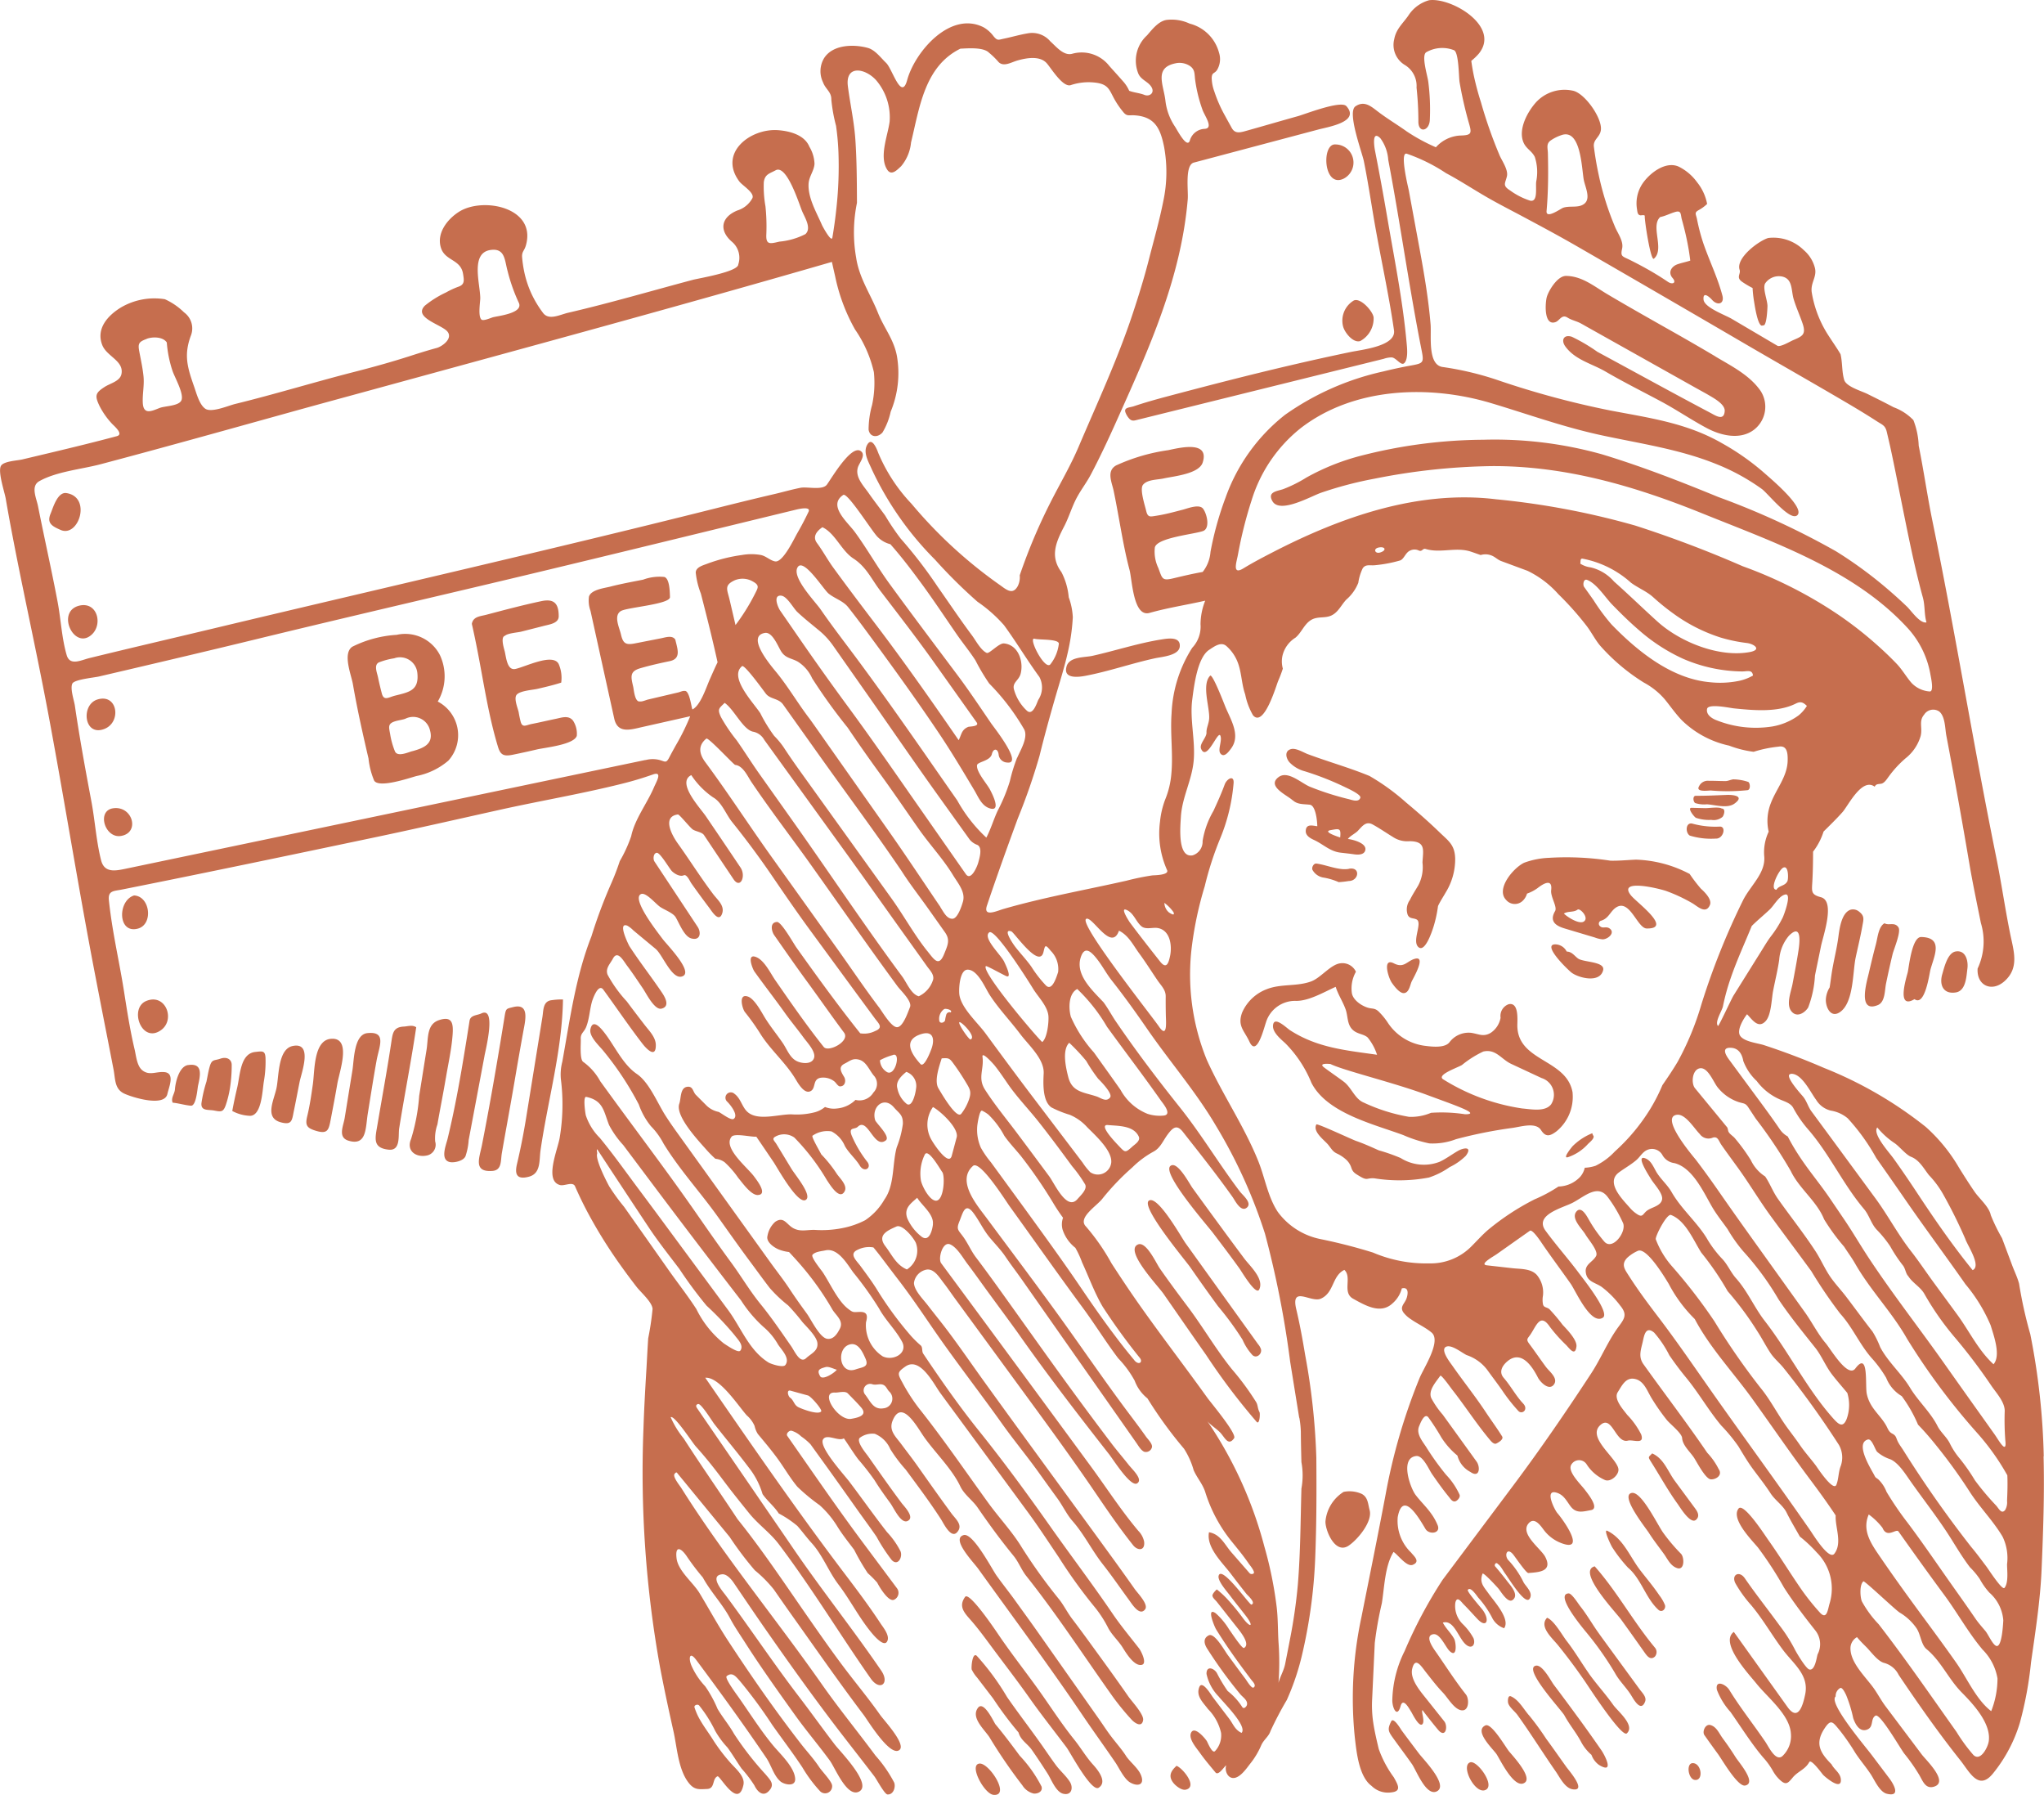 <?xml version="1.0" encoding="UTF-8"?> <svg xmlns="http://www.w3.org/2000/svg" xmlns:xlink="http://www.w3.org/1999/xlink" id="Group_27" data-name="Group 27" width="182.244" height="160" viewBox="0 0 182.244 160"><defs><clipPath id="clip-path"><rect id="Rectangle_53" data-name="Rectangle 53" width="182.244" height="160" fill="#c66e4e"></rect></clipPath></defs><g id="Group_26" data-name="Group 26" clip-path="url(#clip-path)"><path id="Path_19799" data-name="Path 19799" d="M22.769,93.772c-1.352.134-1.354,2.056-1.619,3.175-.164.692-.313,1.388-.441,2.088a3.615,3.615,0,0,0,1.6.432c1.03-.04,1.083-2.264,1.218-3.07a10.241,10.241,0,0,0,.148-2.063c-.026-.718-.295-.623-.91-.562m-3.117.6c-.537.191-.751.029-.942.675-.135.455-.2.918-.3,1.378a11.771,11.771,0,0,0-.447,1.933c-.043.7.606.537,1.141.639.632.12.816.148,1.045-.532a9.168,9.168,0,0,0,.359-1.47,13.247,13.247,0,0,0,.155-2.059c0-.518-.452-.76-1.007-.564m6.442-1.129c-1.325.275-1.22,2.714-1.442,3.756-.234,1.1-1.092,2.655.393,3.049,1.008.269.983-.183,1.161-1.04s.336-1.706.506-2.558c.158-.8,1.226-3.594-.618-3.207m3.559-.644c-1.707-.041-1.584,2.825-1.756,4.037-.137.963-.276,1.928-.506,2.875-.194.792-.034,1.037.73,1.277,1.126.353,1.188-.069,1.379-1.062.2-1.043.4-2.084.578-3.13s1.259-3.986-.425-4M16.775,94.938c-.8.12-1.129,1.511-1.179,2.176-.03.4-.382.771-.2,1.181.547.053,1.075.222,1.622.27.483.042.582-1.539.642-1.8.214-.952.434-2.023-.881-1.823m15.971-2.847c-1.2.127-1.184,2.426-1.323,3.283q-.347,2.137-.694,4.278c-.117.722-.639,1.728.335,2.027,1.642.5,1.516-1.132,1.723-2.411.257-1.58.5-3.161.785-4.736.22-1.233.943-2.631-.825-2.441m13-2.321c-.591.153-.641.1-.752.783q-.187,1.162-.379,2.321-.381,2.3-.79,4.6-.407,2.282-.852,4.559c-.229,1.17-.82,2.467.917,2.343.867-.062.732-.907.851-1.593q.2-1.158.41-2.314c.25-1.393.5-2.785.739-4.181q.367-2.169.76-4.33c.172-.956.6-2.568-.905-2.187m-6,6.339c.214-1.287.517-2.615.607-3.916.07-1.006-.062-1.635-1.2-1.267s-.958,1.615-1.129,2.669c-.221,1.361-.433,2.723-.653,4.084a17.214,17.214,0,0,1-.725,3.854c-.449,1.051.444,1.692,1.46,1.455a.98.98,0,0,0,.69-1.239,3.708,3.708,0,0,1,.2-1.516c.237-1.376.517-2.744.747-4.122m3.452-2c.1-.546,1.087-4.437-.289-3.774-.367.177-.963.133-1.045.656q-.106.672-.212,1.343-.249,1.559-.515,3.114c-.354,2.034-.746,4.062-1.233,6.068-.134.552-.684,1.862.194,2.064.386.089,1.338-.1,1.436-.62a5.511,5.511,0,0,0,.252-1.34q.565-3,1.129-6l.284-1.509M37.106,91.57c-.339-.229-.738-.08-1.1-.059-.992.046-1,.656-1.134,1.511-.18,1.195-.381,2.387-.586,3.578-.211,1.224-.427,2.446-.633,3.67-.2,1.186-.468,2.063,1.006,2.215,1.09.113.832-1.278.932-1.9.191-1.2.4-2.4.611-3.591s.425-2.4.623-3.606q.149-.906.285-1.815m110.825,50.622c-.517-.772-1.121-1.48-1.687-2.214-.921-1.191-1.513-2.837-2.945-3.523-.389-.186.374,1.388.458,1.492a12.946,12.946,0,0,0,1.391,1.793c1.179.99,1.578,2.732,2.716,3.761.314.284.683-.078.581-.424a3.619,3.619,0,0,0-.514-.884m3,14.974c-.631-.008-.417,1.459.2,1.5.773.055.567-1.491-.2-1.5M140.7,153.1q-1.069-1.467-2.163-2.916c-.259-.345-1.019-1.837-1.611-1.7-1.154.272,2.3,3.957,2.557,4.43.46.845,1.03,1.506,1.47,2.326a3.983,3.983,0,0,0,.944,1.192,1.876,1.876,0,0,0,.673.9c1.43.865.492-.9.217-1.3q-1.024-1.482-2.087-2.935M49.191,89.158c-.795.081-.731.9-.828,1.5q-.259,1.606-.519,3.212l-.927,5.737c-.223,1.383-.5,2.8-.825,4.166-.2.858-.057,1.429,1.082,1.116,1.067-.293.891-1.466,1.021-2.356.649-4.459,1.932-8.913,2-13.437a5.672,5.672,0,0,0-1.007.063m83.254,64.648c-1.075.492.712,2.13,1,2.576.343.532,1.592,3.154,2.5,2.532.712-.489-1.043-2.372-1.393-2.792-.294-.353-1.566-2.566-2.106-2.316m18.771-18.326c.371-.32.146-.719-.077-1.02l-1.8-2.438c-.642-.867-.977-2-2.029-2.462-.332.352-.4.277-.1.752.29.458.57.923.851,1.388.487.807.977,1.614,1.531,2.378.209.29,1.132,1.833,1.628,1.4m-13.331,19.563a24.118,24.118,0,0,0-1.509-2.076c-.509-.558-.939-1.433-1.66-1.749-.3-.13-.286.452-.254.585.091.37.6.755.82,1.057.6.828,1.163,1.676,1.727,2.525s1.127,1.706,1.711,2.546c.356.513.805,1.472,1.509,1.574,1.294.189-.367-1.7-.579-2-.59-.821-1.166-1.652-1.764-2.467m3.775-5.865c-.676-.965-1.249-1.952-1.976-2.889-.408-.526-1.116-1.825-1.749-2.072-.744.786.449,1.8.978,2.451q1.268,1.568,2.409,3.235c.355.516,3.283,5.044,3.729,4.616.757-.726-.826-1.974-1.221-2.536-.68-.968-1.491-1.836-2.171-2.8m1.5-2.735c-.336-.46-.674-.918-.989-1.392-.419-.633-.815-1.284-1.289-1.878-.165-.207-.746-1.147-1.025-1.131-1.264.068,1.249,3.061,1.453,3.318A28.3,28.3,0,0,1,144,149.151c.382.7.988,1.26,1.417,1.942.236.376.885,1.6,1.265.58.149-.4-.277-.792-.491-1.085l-3.028-4.145m-.979-6.816c-1.616.424,1.882,4.093,2.354,4.743.7.963,1.387,1.937,2.075,2.911.215.3.517.758.935.393a.612.612,0,0,0,.006-.8c-1.922-2.3-3.386-5.011-5.37-7.248m6.117-2.98c-.5-.681-1.941-3.718-2.809-3.563-1.1.2,1.243,3.119,1.519,3.554.411.648.887,1.25,1.336,1.87.345.476.584,1.078,1.19,1.278.681.223.645-.976.338-1.281a15.936,15.936,0,0,1-1.573-1.857m5.3,18.315c-.314-.417-.543-1.043-1.108-1.189-.449-.115-.743.593-.528.9q.6.852,1.215,1.693c.366.5,1.758,2.935,2.421,2.8,1.062-.22-.566-2.07-.846-2.512-.364-.575-.742-1.141-1.153-1.685m-57.814.114c-1.16-1.439-2.143-2.988-3.219-4.488-1.157-1.612-2.382-3.167-3.5-4.81-.279-.412-2.652-3.953-3.022-3.432-.568.8-.143,1.336.421,1.971.655.736,1.223,1.506,1.815,2.305,1.174,1.589,2.387,3.148,3.526,4.763,1.06,1.5,2.188,2.917,3.289,4.382.312.415,2.21,4.009,2.861,3.587.787-.512-.044-1.552-.5-2.055-.617-.674-1.092-1.5-1.671-2.222M90.914,156.5c-.7-.948-1.406-1.887-2.158-2.79-.123-.148-1.033-2.162-1.557-1.475-.651.862.509,1.87,1.014,2.613a45.379,45.379,0,0,0,2.949,4.309,1.621,1.621,0,0,0,1,.723c.364.037.838-.174.7-.63a11.865,11.865,0,0,0-1.95-2.75m3.231.845c-.485-.657-.936-1.338-1.408-2-.971-1.367-1.993-2.691-2.948-4.073a22.259,22.259,0,0,0-2.691-3.661c-.406-.386-.516,1.06-.455,1.219a3.114,3.114,0,0,0,.481.715l1.424,1.861a32.222,32.222,0,0,0,2.266,3.03c.2.708.792.989,1.184,1.548.49.7.956,1.409,1.415,2.128.327.515.733,1.626,1.383,1.785.758.186.917-.54.6-1.054-.336-.538-.866-.979-1.246-1.493m-6.824-.14c-.963.11.434,2.713,1.258,2.786,1.55.139-.4-2.886-1.258-2.786m17.576.2c-.483.439-.768.9-.288,1.512.2.261.735.69,1.1.615,1.129-.235-.264-1.932-.812-2.127m20.06-3.174c-.056-.076-.713-1.209-.919-.794-.388.781-.238.927.305,1.681.514.714,1.046,1.415,1.549,2.137.38.542,1.243,2.857,2.187,2.436,1.144-.511-1.191-2.884-1.557-3.369-.524-.695-1.05-1.389-1.566-2.091m-24.583,2.257c-.418-.636-.932-1.2-1.385-1.811-.343-.461-.656-.945-.987-1.416l-5.367-7.625c-.7-1-1.422-1.984-2.134-2.976-.54-.751-1.12-1.471-1.656-2.224-.423-.6-2.1-3.837-2.93-3.6-1.154.333.894,2.431,1.3,3,3.133,4.36,6.331,8.653,9.337,13.105.949,1.4,1.929,2.749,2.886,4.153.349.512.786,1.488,1.335,1.8.642.365,1.289.238.976-.61-.248-.674-.979-1.186-1.375-1.789m21.741-21.884c-.15-.552-.134-1.14-.706-1.449a2.676,2.676,0,0,0-1.612-.178,3.476,3.476,0,0,0-1.622,2.654c0,.832.874,2.927,2.058,2.147.8-.526,2.161-2.149,1.882-3.174m8.968,22.481c-.91.3.507,3.024,1.433,2.425.747-.483-.838-2.623-1.433-2.425m-4.965-71.62c-.694.211-.947.855-1.837.4-1.058-.54-.5,1.28-.189,1.725.193.278.7.972,1.1.925.44-.051.526-.7.664-1.019.115-.263,1.379-2.376.264-2.031m56.1,44.35a62.18,62.18,0,0,0-1.2-10.893,38.388,38.388,0,0,1-1-4.507c-.144-.538-.4-1.069-.6-1.591l-.922-2.464a16.239,16.239,0,0,1-1-2.049c-.149-.746-1.006-1.457-1.436-2.075-.489-.706-.946-1.434-1.4-2.161a14.908,14.908,0,0,0-2.964-3.634,35.727,35.727,0,0,0-9.053-5.249q-2.631-1.141-5.361-2.036c-.576-.188-1.779-.3-2.136-.84-.329-.5.312-1.528.617-1.917.428.427.994,1.356,1.67.6.495-.553.515-1.97.653-2.677.181-.939.412-1.85.547-2.793a3.692,3.692,0,0,1,.867-2.129c1.149-1.143.962.584.854,1.292-.155,1.009-.346,2.012-.536,3.015-.127.677-.586,1.786-.115,2.408s1.183.193,1.506-.307a9.377,9.377,0,0,0,.61-2.858c.176-.871.361-1.74.536-2.611.179-.895,1.3-4.022,0-4.369-.92-.246-.817-.509-.766-1.464.045-.864.061-1.73.062-2.6a5.773,5.773,0,0,0,.936-1.793c.574-.569,1.155-1.132,1.692-1.736.5-.564,1.733-3.106,2.866-2.26.124-.275.351-.221.591-.269.291-.058.518-.45.68-.662a9.531,9.531,0,0,1,1.479-1.6,3.951,3.951,0,0,0,1.345-1.98c.19-.737-.19-1.325.311-1.909a.957.957,0,0,1,1.337-.292c.551.438.521,1.506.644,2.155q1.09,5.724,2.062,11.47c.3,1.758.667,3.489,1.018,5.236a5.7,5.7,0,0,1-.291,4.063c-.1,1.517,1.269,2.143,2.409,1.114,1.334-1.2.8-2.707.493-4.22-.46-2.267-.784-4.558-1.244-6.825-2.028-9.989-3.63-19.951-5.677-29.921-.462-2.247-.78-4.515-1.234-6.761a6.937,6.937,0,0,0-.474-2.279,4.664,4.664,0,0,0-1.764-1.146c-.772-.411-1.553-.8-2.337-1.187-.554-.274-1.892-.649-2.07-1.257-.216-.739-.145-1.535-.324-2.285-.315-.539-.678-1.048-1.016-1.573a10.038,10.038,0,0,1-1.552-3.941c-.126-.88.5-1.378.275-2.211a3.1,3.1,0,0,0-.977-1.546,3.853,3.853,0,0,0-3.175-1.088c-.828.239-2.911,1.779-2.552,2.838.124.367-.34.668.208,1.057a7.971,7.971,0,0,0,.948.565,10.311,10.311,0,0,0,.135,1.222c.042.247.35,2.42.786,2.1.341.176.4-1.507.406-1.7.006-.52-.443-1.576-.215-2.02a1.478,1.478,0,0,1,1.5-.63c.99.2.811,1.225,1.053,2.029.224.745.553,1.448.8,2.185.33.986-.06,1.121-.871,1.471-.256.11-1.132.636-1.383.488l-4.06-2.392c-.616-.363-2.467-1.017-2.525-1.727-.067-.8.593-.161.761.03.475.535,1.122.376.92-.389-.427-1.607-1.153-3.073-1.7-4.658a17.435,17.435,0,0,1-.568-2.168c-.1-.455-.255-.565.179-.8a3.477,3.477,0,0,0,.728-.537,4.387,4.387,0,0,0-.9-1.94,4.466,4.466,0,0,0-1.621-1.379c-1.2-.553-2.685.626-3.3,1.6a3.174,3.174,0,0,0-.43,2.194c.037.232.042.533.338.543.04,0,.368-.067.354.063-.037.335.527,4.041.813,3.8.988-.835-.337-2.9.565-3.713.481-.094.91-.337,1.379-.464.524-.141.432.265.548.68.222.789.413,1.586.559,2.393q.116.635.192,1.275c-.368.119-.748.194-1.115.318-.564.19-.9.735-.46,1.234.378.434-.007.62-.425.335q-.528-.359-1.075-.689c-.739-.447-1.5-.858-2.275-1.243-.713-.355-.889-.293-.726-1.026.144-.655-.376-1.335-.625-1.918a25.616,25.616,0,0,1-1.469-4.677q-.263-1.225-.422-2.47c-.088-.687.546-.841.623-1.518.122-1.067-1.472-3.326-2.536-3.5a3.459,3.459,0,0,0-3.254,1.049c-.76.854-1.563,2.346-1.144,3.489.24.653.761.8,1.044,1.38a4.344,4.344,0,0,1,.122,2.2c-.065.547.175,1.854-.545,1.691a6.274,6.274,0,0,1-1.786-.912c-.7-.441-.429-.621-.279-1.259.131-.557-.41-1.335-.633-1.818a40.559,40.559,0,0,1-1.683-4.783A24.511,24.511,0,0,1,131.4,6.71q-.132-.639-.219-1.286a5,5,0,0,0,.67-.641c1.968-2.426-2.438-5.029-4.429-4.763a3.219,3.219,0,0,0-1.8,1.29c-.485.74-1.137,1.231-1.309,2.173a2.085,2.085,0,0,0,.96,2.32A2.177,2.177,0,0,1,126.3,7.808a28.579,28.579,0,0,1,.164,3.027c-.006,1.068.965.856,1.019-.123a19.411,19.411,0,0,0-.137-3.424c-.068-.548-.632-2.306-.193-2.625a2.878,2.878,0,0,1,2.471-.194c.455.148.437,2.45.515,2.873a35.188,35.188,0,0,0,.775,3.441c.315,1.089.385,1.277-.758,1.3a3.131,3.131,0,0,0-2.132,1.046,16.5,16.5,0,0,1-2.579-1.4c-.866-.621-1.785-1.164-2.635-1.817-.609-.469-1.191-.954-1.958-.433s.6,4.124.751,4.893c.341,1.69.6,3.393.887,5.092.565,3.325,1.318,6.639,1.8,9.98.2,1.415-2.84,1.72-3.882,1.937q-2.695.561-5.375,1.189c-3.669.856-7.318,1.8-10.959,2.767-1,.266-2,.545-2.988.879-.361.122-.918.09-.733.562a1.638,1.638,0,0,0,.346.555c.238.239.451.155.719.089l2.945-.729,10.74-2.659,8.276-2.05a2.208,2.208,0,0,1,.71-.125c.425.044.844.817,1.137.489.352-.4.223-1.4.181-1.861-.343-3.746-1.109-7.528-1.742-11.237q-.5-2.926-1.072-5.838c-.051-.261-.313-1.876.483-1.086a3.673,3.673,0,0,1,.7,1.92c.707,3.724,1.289,7.469,1.924,11.2.328,1.928.668,3.853,1.05,5.771.226,1.134.148,1.166-.966,1.369q-1.236.225-2.455.527a24.168,24.168,0,0,0-8.757,3.867,16.359,16.359,0,0,0-5.292,7.357,28.84,28.84,0,0,0-1.352,4.859,3.276,3.276,0,0,1-.695,1.788c-.86.154-1.711.349-2.559.555-1.069.259-1.026.082-1.4-.913a3.364,3.364,0,0,1-.306-1.834c.224-.872,3.5-1.165,4.3-1.457.622-.227.375-1.455.011-1.971-.335-.476-1.392-.037-1.838.076-.773.2-1.54.412-2.33.533-.567.087-.776.183-.924-.46-.107-.46-.584-1.9-.282-2.289.379-.486,1.28-.45,1.838-.573.9-.2,3.168-.4,3.492-1.428.631-2.008-2.146-1.285-3.085-1.093a16.706,16.706,0,0,0-4.637,1.359c-.881.5-.382,1.493-.22,2.262.182.864.336,1.733.494,2.6.279,1.532.528,2.962.924,4.457.235.89.33,4.237,1.783,3.827,1.631-.46,3.312-.714,4.963-1.089a5.8,5.8,0,0,0-.418,2.1,2.749,2.749,0,0,1-.74,2.1,11.778,11.778,0,0,0-1.84,5.836c-.136,1.847.159,3.679-.032,5.518a7.619,7.619,0,0,1-.543,2.183,7.705,7.705,0,0,0-.458,1.97,7.988,7.988,0,0,0,.627,4.3c.232.471-1.167.465-1.312.482a22.036,22.036,0,0,0-2.312.474c-3.651.825-7.348,1.475-10.948,2.515-.6.174-1.843.769-1.484-.3q.44-1.313.9-2.621c.6-1.72,1.224-3.434,1.851-5.145a54.608,54.608,0,0,0,1.942-5.6c.4-1.64.852-3.274,1.317-4.9.47-1.642,1.009-3.267,1.335-4.946a17.648,17.648,0,0,0,.31-2.493,5.989,5.989,0,0,0-.363-1.775A6.009,6.009,0,0,0,94.639,51c-1.03-1.388-.51-2.634.23-4.053.431-.825.686-1.729,1.121-2.553.388-.733.9-1.384,1.286-2.123.841-1.6,1.6-3.233,2.336-4.878,2.844-6.339,5.694-12.617,6.288-19.635.065-.77-.28-3.047.546-3.266l1.177-.312,5.047-1.341,4.868-1.293c.927-.246,3.757-.687,2.505-2.085-.488-.544-3.712.728-4.343.9-1.507.419-3.009.861-4.515,1.282-.577.162-1.056.325-1.365-.242-.193-.355-.392-.705-.583-1.06a11.981,11.981,0,0,1-.966-2.186,3.681,3.681,0,0,1-.236-1.212c.025-.5.225-.358.46-.676a1.869,1.869,0,0,0,.195-1.564,3.644,3.644,0,0,0-2.625-2.6A3.8,3.8,0,0,0,104,1.777c-.718.12-1.274.851-1.73,1.376a3.055,3.055,0,0,0-.759,3.449c.264.536.828.658,1.132,1.121.358.546-.143.919-.6.738-.44-.174-.923-.2-1.364-.368a3.089,3.089,0,0,0-.542-.838c-.4-.457-.812-.91-1.218-1.361a3.124,3.124,0,0,0-3.3-1.106c-.777.23-1.457-.647-1.964-1.092a2.12,2.12,0,0,0-2-.727c-.714.116-1.408.325-2.116.471-.522.108-.6.219-.956-.213a2.931,2.931,0,0,0-.876-.788C84.741.92,81.573,4.609,80.881,7.145c-.515,1.889-1.32-1.01-1.873-1.537-.483-.461-.976-1.155-1.633-1.337-1.251-.346-3.139-.312-3.908.928a2.264,2.264,0,0,0-.089,2.132c.229.627.761.859.743,1.541a14.362,14.362,0,0,0,.421,2.343,22.645,22.645,0,0,1,.215,2.374,34.3,34.3,0,0,1-.176,4.909q-.139,1.346-.366,2.68c-.082.484-.891-1.032-.923-1.107-.485-1.127-1.255-2.4-1.2-3.664.03-.675.491-1.169.53-1.8a3.159,3.159,0,0,0-.456-1.526c-.427-1.043-1.713-1.392-2.761-1.475-2.48-.2-5.393,2.018-3.484,4.572.27.362,1.382,1.005,1.162,1.489a2.285,2.285,0,0,1-1.34,1.095c-1.417.58-1.673,1.732-.518,2.76a1.866,1.866,0,0,1,.6,2.048c0,.657-3.54,1.24-4.039,1.372-3.71.987-7.394,2.073-11.136,2.939-.734.17-1.711.71-2.234.011a9.548,9.548,0,0,1-1.026-1.7,9.15,9.15,0,0,1-.665-2.04,10.854,10.854,0,0,1-.171-1.187c-.048-.541.189-.586.33-1.074.986-3.4-3.823-4.372-5.966-3.008-1.048.667-2.03,1.935-1.594,3.237.385,1.151,1.751.986,1.961,2.286.092.575.164.947-.4,1.148a7.231,7.231,0,0,0-1.111.513,9,9,0,0,0-1.889,1.177C36.8,28.326,39.4,28.933,39.9,29.565s-.5,1.33-.965,1.454c-.809.218-1.607.47-2.4.726-1.65.53-3.3.986-4.983,1.416-3.542.907-7.039,1.981-10.591,2.85-.6.147-2.093.8-2.653.426-.528-.354-.792-1.379-.99-1.944-.6-1.711-.951-2.825-.3-4.573a1.765,1.765,0,0,0-.613-2.079A5.868,5.868,0,0,0,14.7,26.673a5.893,5.893,0,0,0-3.945.752c-1.19.737-2.2,1.9-1.637,3.335.4,1.02,1.944,1.4,1.712,2.578-.128.648-.983.82-1.506,1.157-.827.533-.887.778-.458,1.679a6.848,6.848,0,0,0,1.122,1.6c.156.174,1.081.933.427,1.107-1.909.511-3.829.979-5.751,1.438l-2.685.638c-.412.1-1.63.147-1.887.559-.312.5.317,2.349.418,2.929Q.742,45.8,1,47.158c.339,1.8.7,3.6,1.069,5.391C2.834,56.277,3.626,60,4.326,63.74c1.427,7.627,2.645,15.291,4.108,22.911q.572,2.974,1.157,5.946.267,1.365.531,2.73c.17.879.083,1.743.947,2.155.678.323,3.592,1.24,3.855.036.128-.586.7-1.837-.239-1.944-.739-.085-1.359.349-2-.169-.486-.4-.547-1.289-.685-1.865-.4-1.694-.669-3.417-.938-5.136-.288-1.845-.679-3.67-.987-5.511-.146-.874-.273-1.753-.366-2.634s.419-.815,1.184-.968c7.527-1.5,15.039-3.076,22.549-4.653,3.714-.78,7.412-1.627,11.116-2.45,3.6-.8,7.257-1.416,10.837-2.309a29.242,29.242,0,0,0,2.811-.837c.907-.325.313.648.113,1.119-.61,1.441-1.73,2.864-2.042,4.383a12.442,12.442,0,0,1-1.018,2.221,21.854,21.854,0,0,1-.8,2.073,44.512,44.512,0,0,0-1.725,4.626c-1.413,3.6-1.914,7.4-2.6,11.189a4.482,4.482,0,0,0-.127,1.539,17.917,17.917,0,0,1-.1,5.2c-.159,1.051-1.418,3.874.032,4.248.395.1,1.135-.343,1.333.111q.513,1.175,1.115,2.309a42.647,42.647,0,0,0,2.878,4.64c.484.685.984,1.358,1.5,2.023.363.471,1.386,1.35,1.418,1.96a24.943,24.943,0,0,1-.39,2.62c-.057.866-.1,1.733-.149,2.6-.111,1.815-.213,3.63-.273,5.448a97.936,97.936,0,0,0,1.478,21.266c.364,1.913.774,3.819,1.2,5.72.315,1.414.415,3.319,1.3,4.518.531.721.933.653,1.7.618.727-.033.425-.9.923-1.129.219-.1,1.842,2.988,2.314.759.164-.773-.76-1.489-1.2-2.011a16.21,16.21,0,0,1-1.483-1.955c-.395-.639-.859-1.234-1.224-1.89a5.567,5.567,0,0,1-.456-1.043c-.065-.212.3-.324.419-.166a11.707,11.707,0,0,1,1.422,2.249,7.8,7.8,0,0,0,1.1,1.492c.445.607.827,1.26,1.257,1.878a11.33,11.33,0,0,1,1.143,1.5c.237.508.741,1.064,1.279.507.581-.6.133-.989-.3-1.512a27.333,27.333,0,0,1-2.8-3.6c-.431-.772-1.015-1.454-1.467-2.223a10.832,10.832,0,0,0-1.1-2.008,6.513,6.513,0,0,1-1.218-1.825c-.28-.636-.2-1.356.415-.527,2.131,2.856,4.247,5.781,6.25,8.731.443.653.658,1.582,1.263,2.1.319.276,1.352.523,1.312-.235-.056-1.031-1.323-2.2-1.943-2.941-1.11-1.335-2.1-2.9-3.1-4.327-.146-.209-1.271-1.712-1.066-1.879.5-.408.822.034,1.154.4a42.589,42.589,0,0,1,2.92,3.957c.889,1.258,1.837,2.5,2.684,3.784a12.293,12.293,0,0,0,1.583,2.124.628.628,0,0,0,1.058-.546c-.081-.413-.9-1.234-1.153-1.623-.472-.715-1.072-1.362-1.6-2.037-2.3-2.961-4.44-6.039-6.493-9.174-.921-1.406-1.705-2.849-2.57-4.286-.568-.945-1.914-1.975-2.05-3.108s.363-.953.869-.237a21.821,21.821,0,0,0,1.473,1.947c.7,1.291,1.748,2.354,2.436,3.654.363.688.867,1.428,1.3,2.1q.712,1.116,1.459,2.21c.985,1.447,2,2.869,3.02,4.294.995,1.394,2.108,2.694,3.117,4.076.471.644,1.535,3.345,2.615,2.743,1.171-.653-1.694-3.549-2.174-4.175-1.076-1.4-2.1-2.842-3.176-4.246-2.277-2.968-4.345-6.083-6.575-9.087-.243-.327-1.489-1.735-.3-1.851.4-.039.8.422,1.006.717,1.01,1.485,2.014,2.974,3.043,4.446,2.021,2.894,4.085,5.78,6.228,8.585,1.1,1.434,2.21,2.842,3.3,4.268.19.248.9,1.584,1.162,1.607.54.043.751-.666.6-1.06a11.843,11.843,0,0,0-1.663-2.4c-.529-.712-1.068-1.417-1.609-2.12-1.072-1.394-2.155-2.783-3.165-4.224-4.1-5.849-8.716-11.426-12.536-17.5-.139-.221-.762-.979-.623-1.245.007-.013.152-.223.227-.13l.27.329,1.384,1.686,3.045,3.709A30.04,30.04,0,0,0,67.3,139.98a11.37,11.37,0,0,1,1.693,1.708c.514.739,1.027,1.478,1.549,2.211,2.144,3.009,4.254,6.054,6.483,9,.324.429,2.355,3.777,3.174,3.094.612-.511-1.4-2.655-1.725-3.122-.977-1.392-2.056-2.69-3.083-4.043-1.106-1.458-2.156-2.957-3.2-4.456-2.1-3.008-4.138-6.1-6.437-8.958-1.084-1.644-2.2-3.268-3.293-4.9q-.764-1.142-1.511-2.295a8.169,8.169,0,0,1-1.153-1.886c.318-.229,1.916,2.245,2.247,2.613.9,1,1.665,1.969,2.47,3.047.73.976,1.508,1.942,2.274,2.892.819,1.017,1.871,1.735,2.656,2.775,2.93,3.879,5.429,8.023,8.184,11.958.82,1.172,1.734.461.943-.695-.848-1.241-1.726-2.459-2.614-3.669-1.777-2.423-3.594-4.818-5.285-7.3-1.093-1.605-2.2-3.2-3.294-4.806l-5.233-7.627c-.088-.129-.138-.3.1-.364.265-.071,1.256,1.543,1.441,1.779,1.014,1.3,2.082,2.561,3.071,3.878a7.019,7.019,0,0,1,1.233,2.374c.427.618,1.037,1.086,1.443,1.724a9.343,9.343,0,0,1,1.659,1.112c.431.485.809,1.013,1.253,1.5,1.009,1.1,1.519,2.549,2.419,3.731,1.03,1.355,1.8,2.891,2.877,4.211.155.191,1.1,1.359,1.426.9.351-.5-.318-1.285-.554-1.645-.978-1.489-2.047-2.917-3.124-4.337-4.338-5.714-8.419-11.64-12.508-17.569,1.271-.1,2.955,2.531,3.705,3.358a2.663,2.663,0,0,1,.692.936,2.253,2.253,0,0,0,.291.718c.609.734,1.227,1.462,1.787,2.235.593.819,1.09,1.693,1.739,2.471a16.991,16.991,0,0,0,1.984,1.642,8.586,8.586,0,0,1,1.58,1.9c.468.756.968,1.366,1.5,2.078a19.738,19.738,0,0,0,1.212,2.083,9.975,9.975,0,0,1,.84.841c.161.328.987,1.732,1.489,1.534a.677.677,0,0,0,.264-1.043l-3-4.024c-1.533-2.055-3-4.137-4.468-6.243l-2.3-3.3c-.144-.207.178-.51.381-.46a2.06,2.06,0,0,1,.851.5,5.424,5.424,0,0,1,.832.7l1.171,1.622c.991,1.374,1.97,2.754,2.948,4.136.588.832,1.2,1.65,1.774,2.489a15.687,15.687,0,0,0,1.357,2.083c.558.571.99-.284.779-.792a7.331,7.331,0,0,0-1.2-1.7c-1.162-1.483-2.245-3.026-3.383-4.528-.435-.575-2.714-3.061-2.326-3.733.32-.553,1.372.2,1.86-.1.436.618.825,1.268,1.281,1.871a23.148,23.148,0,0,1,1.442,1.841c.435.711.925,1.387,1.416,2.061.343.471,1.029,2.068,1.664,1.512.427-.372-.473-1.276-.648-1.51-1.032-1.378-2.016-2.79-3.009-4.2-.2-.276-1.116-1.361-.693-1.648a1.884,1.884,0,0,1,1.306-.333,2.568,2.568,0,0,1,1.382,1.367,12.8,12.8,0,0,0,1.368,1.818c1.066,1.444,2.181,2.926,3.15,4.433.226.35.884,1.755,1.43,1.165.583-.631-.133-1.19-.494-1.681-1.017-1.383-2.008-2.788-2.995-4.188-.475-.675-.984-1.325-1.477-1.989-.516-.695-1.136-1.214-.775-2.1.825-2.024,2.223.648,2.839,1.511,1,1.4,2.458,2.8,3.192,4.344.357.754,1.1,1.238,1.565,1.922q.747,1.09,1.532,2.152.8,1.078,1.648,2.118c.466.569.7,1.255,1.155,1.822,2.709,3.407,5.133,7.132,7.661,10.689a22.462,22.462,0,0,0,1.715,2.1c.256.282.925.757,1.027.028.071-.51-1.019-1.667-1.307-2.082-1.121-1.618-2.284-3.209-3.441-4.8-.515-.711-1.036-1.419-1.569-2.117-.443-.582-.743-1.21-1.175-1.757a48.239,48.239,0,0,1-3.34-4.649c-.835-1.372-2.017-2.626-2.972-3.944-2.039-2.818-4.016-5.712-6.179-8.433a16.543,16.543,0,0,1-1.491-2.317c-.434-.785-.462-.892.277-1.408,1.287-.9,2.5,1.488,3.069,2.3.526.722,1.057,1.44,1.587,2.159l6.289,8.56c.96,1.307,1.823,2.641,2.733,3.986a44.95,44.95,0,0,0,3.277,4.532,10.432,10.432,0,0,1,1.153,1.818c.361.636.893,1.1,1.268,1.7.3.482,1.046,1.714,1.718,1.532.48-.129-.083-1.235-.258-1.459-.789-1.016-1.651-2.048-2.37-3.108-1.823-2.681-3.8-5.275-5.671-7.938-2-2.835-4.083-5.67-6.234-8.348-1.209-1.506-2.348-3.065-3.45-4.65q-.772-1.11-1.523-2.235c-.142-.212-.025-.563-.227-.735a9.229,9.229,0,0,1-.86-.842,31.437,31.437,0,0,1-3.108-4.251c-.436-.682-.918-1.331-1.4-1.983-.351-.48-1.051-1.073-.273-1.435a2.27,2.27,0,0,1,1.43-.22c.263.313.515.636.762.961.489.645.974,1.291,1.467,1.932,1.068,1.388,2.051,2.839,3.041,4.282,1.989,2.9,4.156,5.667,6.194,8.532,1.077,1.513,2.26,2.935,3.34,4.449q.8,1.118,1.606,2.227c.466.638.823,1.417,1.337,2,1.048,1.193,1.718,2.6,2.7,3.853.8,1.015,1.556,2.118,2.348,3.2.267.364.948,1.483,1.433.817.317-.435-.682-1.446-.93-1.8-.772-1.1-1.557-2.187-2.346-3.272-3.713-5.112-7.459-10.2-11.154-15.327-1.15-1.6-2.261-3.227-3.458-4.79-.5-.648-1.013-1.281-1.51-1.929-.39-.509-1.2-1.3-1.215-1.973a1.389,1.389,0,0,1,1.143-1.188c.671-.082,1.127.708,1.491,1.174s.71.982,1.068,1.47l5.811,7.935c2.266,3.095,4.529,6.179,6.685,9.35,1.072,1.578,2.155,3.153,3.345,4.647.385.484,1.08.527.977-.33a1.907,1.907,0,0,0-.512-.95c-1.551-1.839-2.826-3.828-4.252-5.77q-6.65-9.058-13.329-18.09c-.3-.4.115-1.958.783-1.688.626.254,1.154,1.21,1.544,1.724.634.834,1.235,1.692,1.853,2.537.866,1.185,1.741,2.364,2.6,3.554,2.616,3.732,5.4,7.338,8.208,10.924.364.465,1.9,2.916,2.475,2.574s-.426-1.244-.745-1.651c-.515-.657-1.062-1.287-1.566-1.953q-1.7-2.242-3.363-4.513c-2.3-3.133-4.531-6.312-6.8-9.465-.622-.862-1.249-1.721-1.891-2.568-.454-.6-.722-1.279-1.166-1.876s-.6-.626-.288-1.383c.277-.67.478-1.682,1.212-.721.527.69.88,1.494,1.441,2.177.479.581,1.017,1.12,1.438,1.747.474.706.991,1.372,1.475,2.062l1.691,2.411,6.367,9.078,2.146,3.06c.183.26.388.637.681.772a.555.555,0,0,0,.689-.374c.1-.305-.36-.742-.512-.956-.492-.7-1.007-1.379-1.519-2.061-2.126-2.83-4.117-5.759-6.19-8.632-2.143-2.969-4.35-5.891-6.532-8.834-.8-1.079-2.708-3.274-1.2-4.618.62-.554,2.9,3.072,3.254,3.568,2.169,3.008,4.3,6.04,6.5,9.02,1.106,1.492,2.077,3.079,3.2,4.561a9.222,9.222,0,0,1,1.465,1.991,3.633,3.633,0,0,0,1.139,1.578,37.2,37.2,0,0,0,3.263,4.489,7.077,7.077,0,0,1,.859,1.915c.3.682.777,1.195,1.019,1.905a13.228,13.228,0,0,0,2.331,4.4c.538.663,1.086,1.322,1.566,2.03.068.1.6.725.426.868a.28.28,0,0,1-.352-.019l-1.623-1.86c-.608-.7-.981-1.62-2-1.793-.261,1.351,1.184,2.7,1.918,3.662q.7.925,1.422,1.836c.1.125.885.8.442.952-.16.055-2.663-3.557-2.923-2.571-.12.452.787,1.449,1.044,1.8.462.623.96,1.218,1.429,1.835.671.885.378,1.041-.275.183a20.034,20.034,0,0,0-1.5-1.821,8.021,8.021,0,0,0-.863-.781c-.086.082-.5.467-.361.643.012.115.279.355.348.441l1.7,2.157c.383.486,1.354,1.63.742,1.977-.169.1-1.14-1.406-1.321-1.64a6.337,6.337,0,0,0-1.194-1.445c-.9-.637-.1,1.223.018,1.415.971,1.572,2.055,3.071,3.172,4.542.086.113.466.476.172.659-.178.111-.639-.664-.707-.755-.543-.714-1.066-1.441-1.6-2.162-.271-.367-1.168-2-1.686-1.736-.558.283-.384.817-.117,1.22a40.159,40.159,0,0,0,2.937,4.037c.235.273.7.558.581.961-.029.1-.248.4-.411.176a5.616,5.616,0,0,0-1.3-1.429,12.661,12.661,0,0,1-.967-1.613c-.26-.434-.94-.673-.921.086a4.119,4.119,0,0,0,1.084,2.013c.363.476,2.593,2.644,2.042,3.242-.6-.271-.743-.786-1.112-1.272l-1.452-1.91c-.118-.154-.936-1.552-1.2-.912-.329.807.327,1.375.768,1.97a4.376,4.376,0,0,1,1.168,2.127,2.063,2.063,0,0,1-.536,1.619c-.261.265-.67-.8-.744-.906-.218-.317-1.086-1.325-1.385-.748-.281.541.465,1.37.758,1.786.436.619.929,1.195,1.411,1.777.27.326.813-.587.952-.635-.17.531.2,1.3.846,1.093.51-.163.966-.815,1.277-1.221a7.071,7.071,0,0,0,.985-1.625c.215-.528.68-.8.842-1.305a30.843,30.843,0,0,1,1.455-2.772,22.068,22.068,0,0,0,1.332-3.909,45.556,45.556,0,0,0,1.2-8.757c.12-2.975.123-5.953.1-8.929a59.977,59.977,0,0,0-1-9.18c-.226-1.374-.475-2.727-.79-4.056-.511-2.168,1.311-.554,2.189-.941,1.2-.528.986-2.031,2.1-2.566.713.663-.226,2.02.787,2.574,1.087.6,2.443,1.4,3.5.416a2.665,2.665,0,0,0,.836-1.339c.7-.181.532.641.386.976-.191.436-.578.681-.24,1.172a2.637,2.637,0,0,0,.665.6c.6.42,1.274.714,1.837,1.181.909.755-.7,3.165-1.066,4.062a52.1,52.1,0,0,0-3.026,10.374c-.691,3.663-1.434,7.308-2.162,10.963a34.3,34.3,0,0,0-.579,10.75c.147,1.25.363,3.45,1.489,4.27a2.072,2.072,0,0,0,1.745.579c.97-.094.6-.687.236-1.346a9.842,9.842,0,0,1-1.342-2.522c-.188-.788-.376-1.578-.495-2.38a10.4,10.4,0,0,1-.092-2.1q.116-2.491.233-4.981a32.515,32.515,0,0,1,.629-3.529c.232-1.423.269-3.345,1.044-4.578.39.245,1.176,1.361,1.708,1.15.724-.286.1-.785-.143-1.093a3.915,3.915,0,0,1-1.193-3.156c.449-2.448,1.9.087,2.476,1.05.313.524,1.349.422,1.1-.295a4.854,4.854,0,0,0-.618-1.106c-.409-.575-.937-1.068-1.363-1.632-.482-.64-1.431-3.3.055-3.468.6-.066,1.121,1.184,1.405,1.6.478.693.966,1.381,1.5,2.032.161.2.359.548.669.368.157-.092.371-.346.292-.549a6.383,6.383,0,0,0-1.2-1.775,23.383,23.383,0,0,1-1.776-2.475c-.339-.525-.919-1.187-.63-1.865.1-.233.464-1.218.82-.787a20.765,20.765,0,0,1,1.153,1.782,6.841,6.841,0,0,0,1.441,1.631,2.278,2.278,0,0,0,1.15,1.454c.841.59.908-.436.555-.925q-1.506-2.089-3.015-4.178a7.755,7.755,0,0,1-1.029-1.491c-.274-.694.437-1.435.808-1.976.088-.129.934,1.071,1.076,1.252,1.133,1.442,2.125,2.991,3.3,4.4.113.137.388.5.622.386.155-.073.686-.361.516-.636-.462-.744-.984-1.446-1.467-2.176-.944-1.427-2.009-2.748-2.986-4.151-.182-.26-1.1-1.419-.532-1.666.485-.213,1.4.546,1.824.748a3.826,3.826,0,0,1,1.83,1.309c.439.611.9,1.208,1.329,1.825a15.369,15.369,0,0,0,1.458,1.853.354.354,0,0,0,.609-.205c.034-.295-.2-.464-.367-.663-.566-.666-.983-1.432-1.555-2.091-.455-.523-.133-1.092.342-1.486,1.211-1,2.172.409,2.7,1.444.2.4.977,1.22,1.421.654s-.4-1.18-.7-1.588c-.5-.674-.966-1.365-1.468-2.034-.342-.455-.165-.46.129-.913.513-.791.859-1.866,1.7-.614a13.829,13.829,0,0,0,1.462,1.63c.3.326.792,1.011.9.111.066-.586-.86-1.532-1.23-1.925a16.068,16.068,0,0,0-1.181-1.4c-.246-.2-.512-.131-.575-.448a2.143,2.143,0,0,1,0-.756,2.434,2.434,0,0,0-.556-1.858c-.534-.571-1.45-.51-2.166-.591l-2.279-.257c-.717-.081.576-.78.874-.991l2.06-1.455.9-.633c.214-.151.88.831,1,1.009.855,1.262,1.769,2.471,2.643,3.719.447.638,1.786,3.725,2.87,3.015.658-.432-1.751-3.445-2.105-3.922-.965-1.3-2.052-2.517-3.008-3.822-1.049-1.431,1.539-2.04,2.419-2.5,1.047-.547,2.2-1.676,3.092-.546a12.224,12.224,0,0,1,1.38,2.318c.389.768-.905,2.53-1.649,1.7a12.189,12.189,0,0,1-1.332-1.874c-.173-.286-.691-1.375-1.16-.81-.515.62.5,1.521.814,2.059.25.432,1.173,1.466.942,1.9-.287.546-1.01.728-.923,1.445.105.859.794.892,1.411,1.307a8.391,8.391,0,0,1,1.659,1.669c.639.778.409,1.137-.129,1.86-.966,1.3-1.573,2.837-2.462,4.194-2.236,3.416-4.515,6.741-6.962,10.009l-6.283,8.387a40.787,40.787,0,0,0-3.383,6.346,10.27,10.27,0,0,0-1.1,4.405c.009.7.437,1.591.741.5.228-.822.779.264.947.516.081.121.679,1.376.983,1.11.28-.246-.144-1.222.032-1.259-.027.005,1.337,1.732,1.5,1.879.6.534.751-.483.431-.884l-1.567-1.97c-.554-.695-1.511-1.788-1.293-2.71.273-1.152.834-.192,1.247.329.484.612.944,1.22,1.485,1.784.45.469,1,1.487,1.658,1.582.7.1.7-1.036.4-1.408-.929-1.173-1.739-2.441-2.585-3.662-.236-.341-1.163-1.537-.352-1.707.624-.132,1.109,1.146,1.488,1.5.707.667.564-.785.409-1.077-.281-.528-.746-.929-1.019-1.461,1.015-.3,1.386,1.419,2.084,1.977.533.427.858-.051.647-.594a5.225,5.225,0,0,0-.927-1.225,2.256,2.256,0,0,1-.69-1.918c.135-.65.511-.123.7.089.442.435.854.905,1.28,1.356.772.818,1.118.15.5-.758-.155-.226-1.473-1.7-1.365-1.847.251-.337.8.537.943.705a8.66,8.66,0,0,1,1.2,1.732,1.88,1.88,0,0,0,1.093.983c.581-.81-.9-2.407-1.378-3.082-.446-.627-.846-.983-.547-1.778.062-.164,1.279,1.161,1.41,1.316.23.274.845,1.346,1.273,1.028.607-.453-.194-1.294-.463-1.647-.355-.463-.719-.919-1.1-1.357-.1-.109.068-.434.256-.2.243.15.468.618.639.844.325.429,1.776,2.855,2.18,2.253.351-.522-.3-1.065-.53-1.456a7.948,7.948,0,0,0-1.323-1.947c-.437-.4-.193-1.255.39-.548.185.226,1.159,1.667,1.354,1.652.907-.071,2.2-.115,1.5-1.448-.4-.751-2.334-2.079-1.446-3.014.547-.576,1.115.364,1.382.7a3.511,3.511,0,0,0,1.627,1.141c2.051.7.051-2.116-.476-2.72-.244-.281-1.159-2.1-.127-1.836.685.176.922.721,1.3,1.226.508.678,1.114.473,1.828.344.815-.148-.368-1.564-.529-1.786-.333-.46-1.56-1.605-1.253-2.223a.8.8,0,0,1,1.389-.075,3.692,3.692,0,0,0,1.635,1.4c.512.216,1.26-.462,1.2-.969-.112-.979-2.83-2.8-1.628-3.913,1.072-1,1.364,1.648,2.47,1.372.475-.118,1.508.4,1.188-.549a7.012,7.012,0,0,0-1.246-1.749c-.386-.506-1.231-1.42-.842-2.025.353-.55.686-1.3,1.44-1.192.88.123,1.162,1.051,1.562,1.708a18.729,18.729,0,0,0,1.372,1.967c.29.362,1.335,1.17,1.364,1.611.043.642.683,1.2,1.037,1.717.262.386,1.042,1.942,1.53,1.964.469.019,1.067-.379.689-.921a6.085,6.085,0,0,0-1.013-1.444c-1.821-2.674-3.824-5.285-5.692-7.9-.488-.685-.207-1.329-.043-2.083.112-.513.259-1.342,1-.731a9.608,9.608,0,0,1,1.352,2.017c.465.679.957,1.34,1.48,1.974,1.136,1.377,2,2.919,3.15,4.292a15.278,15.278,0,0,1,1.533,1.862c.41.679.813,1.363,1.282,2,.548.746,1.077,1.4,1.58,2.178.414.639,1.107,1.066,1.433,1.724.359.729.783,1.424,1.179,2.133a12.267,12.267,0,0,1,1.52,1.431,4.538,4.538,0,0,1,1.126,4.55c-.161.556-.243,1.487-.876.775a21.262,21.262,0,0,1-1.563-1.944c-1.04-1.491-1.983-3.048-3.037-4.529-.263-.369-2.193-3.364-2.638-2.778-.7.917,1.163,2.791,1.742,3.481a32.757,32.757,0,0,1,2.313,3.56c.851,1.326,1.834,2.615,2.794,3.825a1.959,1.959,0,0,1,.2,2.129c-.084.27-.229,1.49-.743,1.344-.308-.087-1.15-1.506-1.288-1.79a14.082,14.082,0,0,0-1.337-2.1c-1.032-1.42-2.127-2.794-3.123-4.24-.495-.717-1.236-.3-.826.468a11.307,11.307,0,0,0,1.383,1.918c1.056,1.255,1.864,2.692,2.845,4,.95,1.268,2.349,2.243,1.98,3.983-.18.852-.591,2.481-1.57,1.113q-2.394-3.349-4.79-6.7c-1.311.971,1.38,3.81,2.019,4.611.991,1.24,2.955,2.761,3.069,4.438a2.455,2.455,0,0,1-.759,2.027c-.6.508-1.224-.843-1.506-1.259-1.057-1.557-2.279-3.091-3.231-4.652-.3-.486-1.274-.945-1.1,0a6.28,6.28,0,0,0,1.214,1.976c.929,1.321,1.859,2.811,2.891,4.031a6.564,6.564,0,0,1,.868,1.186,3.38,3.38,0,0,0,.591.786c.578.558.751.377,1.2-.166s1.118-.717,1.469-1.369c.174-.324,1.141,1.041,1.252,1.153.156.158,1.64,1.449,1.567.393-.04-.585-.587-.87-.831-1.35-1-1.012-1.517-1.837-.63-3.189.586-.892.733-.593,1.372.175a19.435,19.435,0,0,1,1.367,1.976c.444.686.987,1.3,1.427,1.986.32.5.76,1.522,1.4,1.678,1.311.318.549-.934.229-1.358l-1.57-2.081c-.679-.9-3.911-4.69-3.227-5.238a.813.813,0,0,1,.405-.75c.205-.087.456.49.517.6a11.965,11.965,0,0,1,.642,2.083c.166.492.536,1.237,1.178,1.044.708-.213.318-.968.809-1.263.41-.246,2.244,2.983,2.58,3.4a16.065,16.065,0,0,1,1.329,1.9c.315.535.552,1.28,1.332,1.022,1.31-.432-.741-2.363-1.116-2.862l-3.221-4.284c-.371-.494-.646-1.013-.995-1.525-.691-1.013-2.1-2.274-2.14-3.585a1.146,1.146,0,0,1,.581-1.066c.246.3.515.572.789.841.438.429,1.039,1.3,1.623,1.455a2.027,2.027,0,0,1,1.305,1.069c1.767,2.622,3.53,5.144,5.49,7.606.83,1.041,1.62,2.764,2.909,1.194a13.146,13.146,0,0,0,2.4-4.51,32.714,32.714,0,0,0,1-5.4c.387-2.713.823-5.5.94-8.225.146-3.378.266-6.783.179-10.161m-14.824-29.3a7.09,7.09,0,0,0,1.582,1.424c.419.3.983,1.015,1.436,1.192.733.287,1.12,1.035,1.582,1.626a8.473,8.473,0,0,1,1.286,1.737,43.73,43.73,0,0,1,1.954,3.938c.178.566,1.471,2.431.66,2.8-1.76-2.169-3.353-4.468-4.892-6.8-.708-1.072-1.425-2.131-2.175-3.174-.389-.542-1.9-2.193-1.432-2.749m-7.729-4.776c.974-.1,1.782,1.673,2.269,2.306a2.1,2.1,0,0,0,1.321.973,3.106,3.106,0,0,1,1.5.684,18.229,18.229,0,0,1,2.543,3.538q1.325,1.879,2.63,3.771c1.739,2.519,3.568,4.969,5.321,7.476a14.452,14.452,0,0,1,2.249,3.665c.259.864.943,2.7.257,3.475-1.367-1.256-2.159-2.957-3.241-4.434l-2.091-2.851c-.676-.922-1.313-1.885-2.015-2.783-1.182-1.51-2.049-3.18-3.18-4.72l-4.043-5.5L161.5,99.055c-.3-.411-.409-.907-.749-1.315-.124-.149-1.754-1.933-1.09-2m-4.242-1.2a4.68,4.68,0,0,0,1.209,1.82,5.1,5.1,0,0,0,1.969,1.6c.45.214,1.032.342,1.282.786a10.62,10.62,0,0,0,1.312,1.906c1.92,2.2,3.123,4.9,5,7.119.478.565.644,1.328,1.14,1.847a10.438,10.438,0,0,1,1.2,1.478,13.053,13.053,0,0,0,1.111,1.679c.249.283.261.75.5.983.38.614,1.09.955,1.45,1.606a25.086,25.086,0,0,0,2.8,3.974,49.9,49.9,0,0,1,3.142,4.165c.444.656,1.2,1.449,1.208,2.254a24.129,24.129,0,0,0,.053,2.642c.161,1.358-.622-.062-.935-.505q-.764-1.077-1.532-2.153-1.56-2.188-3.109-4.383c-2.152-3.036-4.443-5.971-6.5-9.07-.8-1.2-1.507-2.431-2.306-3.607l-1.221-1.8c-.556-.82-1.153-1.588-1.748-2.382-.507-.676-.992-1.37-1.431-2.092q-.328-.54-.617-1.1a2.042,2.042,0,0,1-.728-.673c-.891-1.307-1.859-2.586-2.8-3.868l-1.634-2.216c-.168-.227-.861-1.116-.031-1.148.751-.028,1.094.48,1.223,1.135m3.528-12.756a9.882,9.882,0,0,1-1.075,1.707c-.3.4-.554.834-.82,1.26l-2.5,4c-.185.3-1.324,2.767-1.38,2.709-.327-.335.359-1.345.441-1.757a19.293,19.293,0,0,1,.675-2.465c.546-1.6,1.255-3.131,1.892-4.692.514-.514,1.082-.97,1.607-1.472.394-.377.82-1.2,1.367-1.33.647-.158-.11,1.832-.209,2.043m.414-3.232c-.226.45-.747.365-.976.76-.656,0,.194-1.742.592-1.96.5-.271.483,1,.383,1.2m1.027-14.8a5.586,5.586,0,0,1-2.379,1.009,9.484,9.484,0,0,1-4.93-.542c-.412-.15-.983-.489-.881-1.023.1-.507,2.028-.086,2.4-.049,1.732.173,3.905.383,5.518-.431.449-.226.67-.086.984.209a3.382,3.382,0,0,1-.716.827M141.5,51.691c.846.314,1.626,1.57,2.24,2.2.763.783,1.544,1.553,2.374,2.267a16.044,16.044,0,0,0,3.94,2.562,13.577,13.577,0,0,0,5.26,1.134c.443.008.922-.2.983.365a4.3,4.3,0,0,1-1.209.467,8.438,8.438,0,0,1-2.687.122c-3.4-.323-6.424-2.776-8.722-5.149a18,18,0,0,1-1.6-2.162l-.838-1.178c-.133-.187-.058-.745.26-.628m-.608-1.453c.058-.117-.041-.466.2-.439a8.956,8.956,0,0,1,4.323,2.143c.628.467,1.406.771,1.977,1.289a20.034,20.034,0,0,0,1.754,1.425,14.783,14.783,0,0,0,4.281,2.182,14.024,14.024,0,0,0,2.316.48c.672.085,1.36.6.27.807-2.738.507-6.206-.888-8.23-2.714-1.306-1.179-2.565-2.409-3.882-3.576a3.96,3.96,0,0,0-2.081-1.259,2.167,2.167,0,0,1-.928-.336m-2.882-36.58c-.01-.44-.166-.819.218-1.116a3.682,3.682,0,0,1,.944-.482c1.8-.7,1.848,3.014,2.041,3.99.121.611.631,1.614.067,2.092-.519.441-1.3.162-1.913.378-.214.075-1.543,1.043-1.475.286.076-.848.115-1.7.131-2.55.016-.866.007-1.732-.013-2.6M110.377,49.439a37.719,37.719,0,0,1,1.223-4.862,13.138,13.138,0,0,1,4.328-6.377c4.73-3.688,11.473-3.924,17.013-2.266,3.28.982,6.43,2.126,9.793,2.854,3.421.74,6.925,1.235,10.193,2.541a18.93,18.93,0,0,1,4.16,2.26c.546.4,2.52,2.909,3.155,2.345.747-.662-2.39-3.285-2.88-3.723a22.026,22.026,0,0,0-3.827-2.7c-3.148-1.811-6.452-2.251-9.974-2.922a79.135,79.135,0,0,1-9.871-2.653,27.37,27.37,0,0,0-5.05-1.219c-1.381-.175-1-2.8-1.09-3.822-.189-2.259-.576-4.53-.988-6.761l-.953-5.165c-.037-.2-.837-3.419-.193-3.271a15.374,15.374,0,0,1,3.51,1.735c1.266.674,2.463,1.466,3.706,2.18,1.1.631,2.231,1.2,3.346,1.8,1.561.834,3.113,1.668,4.646,2.552q7.471,4.31,14.918,8.659c3.049,1.78,6.121,3.522,9.164,5.312.9.529,1.792,1.07,2.667,1.637.469.3.718.358.851.918q.153.645.3,1.293c.393,1.793.736,3.6,1.1,5.393.374,1.858.747,3.716,1.178,5.561.2.839.406,1.675.636,2.505.211.756.112,1.489.328,2.238-.589.12-1.357-1.041-1.746-1.412q-.96-.918-1.977-1.774a37.435,37.435,0,0,0-4.342-3.151A70.08,70.08,0,0,0,153.191,44.3c-3.395-1.394-6.819-2.726-10.333-3.794A35.475,35.475,0,0,0,132.249,39.2a44.694,44.694,0,0,0-10.894,1.421,20.4,20.4,0,0,0-4.872,1.947,12.071,12.071,0,0,1-2.086,1.04c-.582.186-1.407.251-.951,1.061.656,1.164,3.427-.427,4.341-.745a33.7,33.7,0,0,1,4.763-1.252,56.886,56.886,0,0,1,10.437-1.122c6.547-.037,12.737,1.768,18.752,4.2,6.319,2.558,13.478,5,18.245,10.127a8.213,8.213,0,0,1,2.136,4.262c.029.172.345,1.543-.071,1.5a2.475,2.475,0,0,1-1.608-.754c-.491-.56-.834-1.2-1.374-1.755q-.772-.8-1.6-1.538a33.551,33.551,0,0,0-3.5-2.753,38.581,38.581,0,0,0-8.585-4.362,102.122,102.122,0,0,0-9.578-3.625,69.773,69.773,0,0,0-12.424-2.346c-6.945-.843-13.832,1.591-19.9,4.722-.884.456-1.769.918-2.619,1.438-1.039.635-.6-.574-.484-1.234m12.666-.178c-.452.132-.63-.338-.136-.443.608-.13.761.259.136.443M104.629,81.314c.185.438-.407.024-.43,0a1.149,1.149,0,0,1-.382-.829,3.583,3.583,0,0,1,.812.829m-4.206-.211c.658.267.839,1.031,1.338,1.461.385.331,1.007.085,1.457.161,1.14.192,1.3,1.618,1.1,2.523-.142.666-.336,1.156-.887.461q-.68-.858-1.352-1.723t-1.348-1.766c.006.008-.911-1.361-.31-1.116m-3.581.809c.536-.312,2.245,3,2.929,1.05.855.414,1.27,1.3,1.806,2.029.573.779,1.086,1.6,1.63,2.4.331.486.736.836.73,1.436-.006.563,0,1.125.012,1.687s.158,2.131-.622.982c-.62-.913-7.178-9.178-6.484-9.583m-.794,6.249a15.313,15.313,0,0,1,2.655,3.37c.8,1.1,1.614,2.2,2.424,3.291s1.614,2.195,2.4,3.309c.14.2,1.023,1.228.232,1.311a3.507,3.507,0,0,1-1.445-.154,4.742,4.742,0,0,1-2.4-2.129c-.781-1.119-1.582-2.224-2.372-3.335a11.957,11.957,0,0,1-2.064-3.19c-.221-.8-.193-2.091.574-2.474m4.911,14.049c-.631.557-.626.558-1.2-.052-.157-.168-1.829-1.866-1.04-1.874.986.091,2.34.027,2.808,1.025.178.38-.328.687-.572.9m-5.625-9.254a17.568,17.568,0,0,1,1.516,1.618,14.531,14.531,0,0,0,1.061,1.585c.222.217,1.326,1.339,1.067,1.671-.346.445-.827.035-1.2-.088-1.142-.383-2.183-.373-2.53-1.73-.213-.833-.571-2.4.084-3.056m-5.158-9.93c.251.087,2.48,3.36,2.859,1.856.148-.589.136-.768.648-.129a2.3,2.3,0,0,1,.662,1.905c-.153.455-.529,1.718-1.074,1.2a10.681,10.681,0,0,1-1.305-1.673c-.441-.629-.974-1.177-1.443-1.784-.1-.124-1.205-1.674-.348-1.375m-.416,4c.511.17-.19-1.215-.209-1.262-.238-.587-1.963-2.144-1.351-2.645.508-.416,3.545,4.408,3.909,5.009.454.749,1.317,1.571,1.375,2.476.034.534-.107,1.929-.554,2.286-.593-.541-5.48-6.312-5.024-6.768.058-.059,1.639.834,1.854.905m.928-19.479a14.647,14.647,0,0,0-.642,2.081,15.442,15.442,0,0,1-1.088,2.639c-.364.776-.612,1.644-1.012,2.4a13.35,13.35,0,0,1-2.594-3.319q-1.454-2.08-2.9-4.164c-1.934-2.771-3.879-5.534-5.89-8.25-1.139-1.539-2.314-3.047-3.4-4.623-.5-.717-2.658-2.922-2.014-3.786.554-.743,2.3,2.037,2.726,2.38.563.459,1.308.656,1.752,1.22q.834,1.059,1.632,2.146c2.219,3.009,4.433,6.062,6.514,9.168,1.087,1.623,2.084,3.3,3.089,4.98.386.645.69,1.5,1.51,1.669.911.185.019-1.471-.09-1.685-.275-.535-1.228-1.573-1.166-2.187.032-.315,1.177-.367,1.326-1,.122-.514.517-.53.6.02a.792.792,0,0,0,.766.737c1.449.177-1.192-3.143-1.422-3.479-.981-1.432-1.941-2.88-2.98-4.271-2.02-2.7-4.077-5.422-6.079-8.169-1.095-1.5-2.009-3.134-3.1-4.626-.647-.882-2.45-2.366-1.038-3.309.381-.254,2.586,3.278,3.055,3.733a2.407,2.407,0,0,0,1.146.658q.436.492.85,1c.657.8,1.281,1.635,1.9,2.473,1.089,1.485,2.093,3,3.147,4.531.545.792,1.167,1.543,1.689,2.349A18.065,18.065,0,0,0,88.2,60.932a20.1,20.1,0,0,1,3.122,4.095c.356.729-.328,1.821-.629,2.525M78.37,89.795c-1.3-1.716-2.5-3.513-3.755-5.267l-5.842-8.173c-1.994-2.789-3.844-5.655-5.888-8.413-.521-.7-.7-1.463.094-2.1.165-.131,2.252,2.124,2.558,2.343.719.064,1.123,1.029,1.467,1.537q.777,1.147,1.588,2.272c1.076,1.5,2.181,2.978,3.264,4.474,2.086,2.921,4.136,5.869,6.23,8.785q.96,1.336,1.935,2.664c.287.39,1.33,1.341,1.113,1.867-.164.395-.609,1.767-1.146,1.782-.519.016-1.334-1.4-1.619-1.775m.643,5.729a1.265,1.265,0,0,1-.553-1.007,5.188,5.188,0,0,1,1.117-.454c.806-.388.245,2.074-.564,1.462m1.794.027a1.326,1.326,0,0,1,.87,1.485c-.026.294-.295,1.682-.811,1.391a2.365,2.365,0,0,1-.856-1.409c-.173-.6.352-1.106.8-1.467m1.362-3.376c.976-.293,1.167.384.925,1.183-.082.274-.687,1.871-1.027,1.493-.8-.887-1.634-2.153.1-2.676m1.016-4.811a2.4,2.4,0,0,1-1.27,1.45c-.681-.188-1.079-1.229-1.466-1.751-3.432-4.635-6.626-9.45-9.967-14.158L67.716,69c-.683-.963-1.345-2.022-2.037-3.011a14.741,14.741,0,0,1-1.392-2.053c-.351-.746-.178-.78.323-1.28.852.582,1.663,2.447,2.577,2.577a1.458,1.458,0,0,1,.957.722l1.59,2.2,5.7,7.88c1.777,2.459,3.525,4.94,5.292,7.406q.959,1.338,1.915,2.681c.254.358.684.756.548,1.239M65.52,51.723a1.821,1.821,0,0,1,1.616.12c.623.349.443.554.162,1.121a18.338,18.338,0,0,1-1.719,2.754q-.264-1.128-.528-2.256c-.215-.915-.517-1.287.469-1.739M82.67,84.77c-.5-.627-.953-1.292-1.391-1.964-.6-.924-1.179-1.865-1.823-2.76L77.569,77.42l-6.251-8.7c-.5-.7-.983-1.393-1.452-2.112a7.387,7.387,0,0,0-.842-1.012,13.714,13.714,0,0,1-1.231-2.012c-.572-.9-2.839-3.209-1.632-4.2.218-.178,1.951,2.232,2.127,2.457.394.5,1.13.4,1.528.955l3.422,4.808c2.379,3.342,4.872,6.683,7.156,10.054.73,1.148,1.583,2.235,2.37,3.345l1.487,2.1c.485.685.253,1.149-.082,1.966-.474,1.159-.893.451-1.5-.306m1.525,5.186c.147-.067.778.086.57.3a.3.3,0,0,0-.4.224,3.015,3.015,0,0,0-.1.48c-.058.2-.411.319-.507.082a1.048,1.048,0,0,1,.434-1.087m-.341-9.092c-1.515-2.227-3-4.48-4.547-6.682L73.9,66.5c-.565-.8-1.124-1.611-1.7-2.409-1.05-1.363-1.906-2.853-3-4.188-.465-.568-2.716-3.193-1-3.483.67-.113,1.16,1.188,1.449,1.648.394.626.931.595,1.5.923a3.4,3.4,0,0,1,1.261,1.471,48.873,48.873,0,0,0,3.169,4.4c.965,1.431,1.954,2.837,2.97,4.233,1.164,1.6,2.269,3.24,3.408,4.857.964,1.37,2.149,2.632,3.013,4.059.438.723,1.133,1.5.886,2.367-.112.393-.469,1.485-.913,1.519-.535.041-.834-.645-1.1-1.03M80.968,70.549c-1.758-2.518-3.506-5.038-5.327-7.511q-2.293-3.116-4.487-6.3l-1.595-2.31c-.187-.27-.678-1.4.09-1.33.528.051,1.08,1.115,1.442,1.457.584.552,1.218,1.049,1.835,1.563a6.847,6.847,0,0,1,1.339,1.417l3.19,4.548c2.075,2.958,4.115,5.941,6.22,8.877l2.791,3.893a1.589,1.589,0,0,0,.673.463c.488.24.19,1.184.076,1.6-.085.312-.642,1.657-1.1,1.005l-5.152-7.377M73.33,47c1.133.528,1.687,2.091,2.763,2.79,1.152.748,1.6,1.831,2.405,2.886,1.64,2.145,3.288,4.268,4.852,6.469l2.709,3.814,1.02,1.437c.27.38-.63.354-.751.4-.6.249-.592.677-.852,1.186-2.406-3.488-4.834-6.953-7.4-10.328-1.266-1.668-2.531-3.338-3.764-5.031-.525-.721-.94-1.5-1.469-2.215-.419-.568-.029-1.058.482-1.41M94.408,57.375a3.626,3.626,0,0,1-.722,1.8c-.465.76-2.08-2.414-1.443-2.234.406.114,2.143,0,2.165.436M104.845,5.636a1.686,1.686,0,0,1,1.217.224c.506.327.427.733.5,1.275a13.013,13.013,0,0,0,.657,2.664c.19.53,1.022,1.643.184,1.687a1.436,1.436,0,0,0-1.317,1.042c-.247.766-1.129-.946-1.314-1.227a5.194,5.194,0,0,1-.865-2.346c-.164-1.4-1.043-2.94.941-3.318M68.1,16.25c.09-.721.511-.774,1.058-1.071.99-.537,2.075,2.956,2.354,3.634.226.548.876,1.527.3,2.056a6.359,6.359,0,0,1-2.323.671c-.853.2-1.213.3-1.162-.661a17.207,17.207,0,0,0-.078-2.486A10.115,10.115,0,0,1,68.1,16.25M43.915,22.264c1.126-.055,1.084.982,1.344,1.905a15.69,15.69,0,0,0,.989,2.8c.475.95-1.82,1.187-2.291,1.312-.165.043-.85.354-1.023.213-.339-.278-.11-1.586-.113-1.927-.014-1.327-.953-4.2,1.094-4.3M13.09,30.2c.512-.192,1.439-.192,1.781.329a10.453,10.453,0,0,0,.512,2.537c.187.566,1.058,2.07.785,2.633-.241.5-1.442.482-1.925.665-.682.258-1.456.673-1.512-.456-.039-.793.147-1.568.063-2.376-.077-.743-.238-1.472-.376-2.2s-.029-.863.671-1.126M5.946,58.4c-.441-1.512-.516-3.19-.808-4.74-.368-1.95-.786-3.89-1.193-5.832-.189-.9-.376-1.8-.554-2.7-.146-.738-.679-1.793.118-2.238,1.539-.859,3.737-1.056,5.434-1.5q2.73-.723,5.454-1.468c3.771-1.028,7.534-2.079,11.3-3.125,2.511-.7,5.026-1.379,7.538-2.067,13.665-3.74,27.329-7.442,40.939-11.383.091.415.183.83.28,1.243a16.294,16.294,0,0,0,1.785,4.787,10.977,10.977,0,0,1,1.676,3.794,9.371,9.371,0,0,1-.159,2.927,8.276,8.276,0,0,0-.312,2.2c.111.7.812.739,1.242.251a6.072,6.072,0,0,0,.728-1.851,8.95,8.95,0,0,0,.558-4.945c-.274-1.506-1.153-2.513-1.692-3.863-.676-1.7-1.672-3.089-1.946-4.921a13.042,13.042,0,0,1,.073-4.886c-.008-1.884-.014-3.769-.143-5.649-.111-1.611-.463-3.15-.666-4.741-.246-1.923,1.521-1.631,2.506-.557a5.092,5.092,0,0,1,1.216,3.7c-.155,1.23-.961,3.127-.22,4.283.382.6.9.013,1.244-.3a3.842,3.842,0,0,0,.884-2.116c.76-3.118,1.2-6.786,4.4-8.364.647-.028,2.06-.154,2.556.363a6.809,6.809,0,0,1,.854.835c.458.447,1.127.012,1.682-.146.821-.234,2-.435,2.606.244.381.425,1.436,2.182,2.142,1.954a5.005,5.005,0,0,1,2.409-.192c.975.178,1.056.673,1.492,1.457a7.712,7.712,0,0,0,.794,1.149c.318.387.509.247.98.276,1.826.116,2.317,1.166,2.649,2.821a12.392,12.392,0,0,1-.068,4.815c-.342,1.734-.844,3.476-1.282,5.192-.422,1.655-.928,3.287-1.466,4.907-1.338,4.031-3.138,7.894-4.8,11.8-.733,1.723-1.653,3.271-2.5,4.942a49.779,49.779,0,0,0-2.307,5.269q-.234.628-.45,1.262a1.737,1.737,0,0,1-.18.969c-.471.852-1.081.244-1.642-.143a41.128,41.128,0,0,1-7.83-7.21,14.954,14.954,0,0,1-2.952-4.507c-.071-.185-.522-1.49-.964-.8-.454.71.093,1.576.388,2.261a28.351,28.351,0,0,0,5.624,8.028,45.114,45.114,0,0,0,3.795,3.759,12.548,12.548,0,0,1,2.365,2.093c1.1,1.506,2.051,3.106,3.15,4.609a2,2,0,0,1-.1,2.041c-.136.3-.486,1.44-1.011.97A4.053,4.053,0,0,1,90.42,61.51c-.212-.67.41-.819.578-1.444.289-1.082-.2-2.591-1.486-2.709-.447-.041-1.308.95-1.538.844-.53-.243-.976-1.111-1.305-1.552-1.056-1.412-2.033-2.879-3.048-4.32A41.03,41.03,0,0,0,80.3,48.005a20.909,20.909,0,0,1-1.377-2.046c-.487-.67-1-1.323-1.471-2s-1.233-1.431-.959-2.307c.122-.393.745-1.094.256-1.439-.843-.6-2.565,2.35-3.016,2.979-.389.543-1.755.173-2.357.29-.787.154-1.564.382-2.345.563-1.819.423-3.632.872-5.443,1.326C48.808,49.075,33.945,52.46,19.129,56c-3.714.888-7.434,1.752-11.143,2.659-.765.187-1.751.73-2.04-.261m51.6,9.349-1.538.321-7.078,1.48L11.216,77.439c-.913.191-1.907.4-2.2-.745-.435-1.705-.544-3.542-.871-5.276-.335-1.779-.666-3.56-.968-5.345-.177-1.05-.346-2.1-.5-3.159-.066-.46-.441-1.528-.226-1.979.176-.368,1.97-.535,2.371-.63l2.7-.631c3.743-.878,7.485-1.759,11.22-2.669,6.318-1.538,12.65-3.017,18.979-4.51,9.765-2.3,19.509-4.7,29.26-7.065.141-.034,1.359-.336,1.109.19q-.456.962-.991,1.887c-.292.5-1.3,2.677-2,2.536-.447-.09-.789-.469-1.257-.568a4.792,4.792,0,0,0-1.694,0,14.47,14.47,0,0,0-3.07.769c-.386.152-1.019.3-1.047.787a7.168,7.168,0,0,0,.459,1.884c.339,1.314.675,2.628.989,3.948q.259,1.085.5,2.175c-.242.492-.46.995-.684,1.5-.315.7-.815,2.31-1.546,2.7-.084.045-.246-1.755-.721-1.644-.11-.037-.428.1-.535.126l-2.717.638c-.156.037-.546.209-.706.166-.474.112-.555-1.049-.613-1.3-.214-.92-.325-1.378.641-1.659.857-.25,1.728-.446,2.6-.626,1.061-.217.708-1.071.513-1.922-.266-.42-.882-.195-1.256-.122l-2.324.455c-.794.155-1.075.055-1.265-.789-.137-.608-.687-1.679-.01-2.091.545-.332,4.4-.6,4.379-1.245-.016-.413-.019-1.641-.5-1.793a4.186,4.186,0,0,0-1.894.241c-.979.191-1.961.371-2.928.62-.537.137-1.7.265-1.9.886a2.677,2.677,0,0,0,.137,1.276q1.056,4.8,2.114,9.595c.3,1.37,1.438,1,2.509.757l4.263-.959a19.861,19.861,0,0,1-1.283,2.6c-.2.361-.4.721-.59,1.088-.279.539-.372.336-.9.2a2.449,2.449,0,0,0-1.211.02M66,120.4c-.172.251-1.258-.515-1.465-.646a8.968,8.968,0,0,1-2.446-3.06c-.776-1.2-1.627-2.278-2.45-3.443l-1.834-2.605-2.158-3.063a17.833,17.833,0,0,1-1.339-1.846c-.355-.665-1.212-2.374-1.069-2.891.028-.1-.074-.322.01-.4-.008.008,4.371,6.644,4.785,7.252.8,1.172,1.681,2.284,2.537,3.414A37.779,37.779,0,0,0,63,116.393a26.817,26.817,0,0,1,2.5,2.631c.26.359.845.886.513,1.372m4,1.293c-.2.252-1.285-.1-1.5-.238-1.731-1.08-2.424-3.085-3.591-4.666l-5.984-8.1q-1.006-1.362-2.02-2.718c-1.134-1.517-2.228-3.065-3.433-4.528a5.071,5.071,0,0,1-1.254-2.016c-.039-.152-.276-1.714.042-1.643,1.531.323,1.551,1.3,2.036,2.517a8.464,8.464,0,0,0,1.264,1.782l2.258,3.011q4.084,5.448,8.244,10.835a11.668,11.668,0,0,0,1.965,2.332,5.875,5.875,0,0,1,1.335,1.6c.309.473,1.107,1.232.639,1.835m3.2,4.128c-.278.325-1.655-.2-2.007-.368-.422-.2-.42-.621-.767-.866-.177-.125-.342-.736.061-.613l1.538.423c.266.073,1.307,1.269,1.175,1.424m-.09-3.141c-.33-.577-.026-.67.486-.814.282-.079.728.168,1,.234-.188.273-1.261.974-1.486.58m2.763,3.8c-1.172.189-2.852-2.424-1.433-2.342.311.018.892-.183,1.146.081.4.414.809.814,1.182,1.249.591.69-.219.9-.9,1.012m-.116-6.632c.765-.208,1.16.719,1.4,1.255.348.782-.273.758-.872.968-1.47.518-1.761-1.885-.528-2.223m3.006,5.693c-.92.151-1.168-.641-1.666-1.263a.583.583,0,0,1,.671-.883c.377.125.782-.147,1.118.144.17.147.244.375.412.527a.865.865,0,0,1-.535,1.475m-.4-8.908c.57,1.051,1.456,1.868,2.048,2.956.571,1.05-.8,1.773-1.722,1.317a3.3,3.3,0,0,1-1.485-3.035c.148-.542.15-.938-.548-.922-.584.014-.58.091-1.075-.3-.906-.715-1.588-2.264-2.228-3.226-.148-.222-1.1-1.37-.917-1.571.25-.282.8-.312,1.14-.389,1.12-.253,1.946,1.21,2.481,1.951a30.522,30.522,0,0,1,2.305,3.218m-1.2-7.874a7.542,7.542,0,0,1-2.065.719,9.336,9.336,0,0,1-2.4.163c-.7-.042-1.335.209-2-.17-.588-.335-.819-1.065-1.586-.555a2.19,2.19,0,0,0-.69,1.25c-.154.56.607,1.058,1.026,1.225a3.581,3.581,0,0,0,.894.219q.419.445.822.9a25.651,25.651,0,0,1,3.029,4.2c.31.543,1.053,1.019.678,1.743-.223.432-.557.976-1.127.893-.667-.1-1.424-1.707-1.816-2.248-.51-.7-1.02-1.409-1.5-2.138-.554-.849-1.169-1.618-1.758-2.438l-1.98-2.755-6.215-8.647c-.4-.552-.783-1.1-1.15-1.672-.719-1.122-1.446-2.96-2.557-3.715-1.29-.875-2.013-2.607-2.985-3.8-.3-.372-.958-1.108-1.148-.182-.136.661.812,1.491,1.18,1.961a27.554,27.554,0,0,1,3.134,4.747,6.4,6.4,0,0,0,1.074,1.928,6.5,6.5,0,0,1,1.132,1.559c1.434,2.338,3.28,4.33,4.862,6.552.942,1.322,1.876,2.651,2.846,3.954.589.791,1.164,1.594,1.768,2.374a12.082,12.082,0,0,0,1.631,1.541,18.139,18.139,0,0,1,1.273,1.484c.382.435,1.275,1.284,1.337,1.872.074.712-.544.922-1.014,1.356-.538.5-1.011-.622-1.337-1.091-.858-1.23-1.752-2.551-2.7-3.713-.993-1.218-1.744-2.512-2.648-3.741-1.063-1.445-2.087-2.917-3.11-4.39-2.154-3.1-4.418-6.113-6.655-9.156q-.955-1.3-1.9-2.606a5.154,5.154,0,0,0-1.5-1.71c-.356-.194-.212-1.688-.234-2.039-.033-.544.3-.6.494-1.119.273-.708.3-1.5.506-2.228.038-.134.553-1.692,1.013-1.06.538.737,1.063,1.483,1.591,2.227.616.868,1.237,1.733,1.887,2.576.327.425,1.207,1.381,1.2.14,0-.7-.58-1.265-.979-1.781q-.816-1.053-1.611-2.12a11.494,11.494,0,0,1-1.711-2.381c-.211-.564.219-.948.474-1.428.424-.8.943.2,1.256.616.5.663.956,1.359,1.424,2.047.287.422,1.027,1.939,1.648,1.793.809-.191.31-1.04.042-1.437-.943-1.4-1.983-2.722-2.9-4.137-.036-.056-1.112-2.183-.184-1.823a2.558,2.558,0,0,1,.545.427l1.988,1.651c.594.493,1.4,2.652,2.285,2.465,1.265-.269-1.321-2.876-1.665-3.348-.367-.5-2.818-3.579-1.941-4.007.43-.21,1.3.851,1.706,1.134.384.268,1.149.53,1.389.922.314.513.752,1.715,1.393,1.891.824.228.9-.532.566-1.037l-2.881-4.358q-.484-.733-.969-1.466c-.128-.194-.107-.722.2-.77s1.136,1.421,1.371,1.648.709.509,1.049.357c.271-.121.551.548.672.717q.778,1.1,1.587,2.169c.238.314.877,1.39,1.164.509.228-.7-.417-1.205-.793-1.7-1.119-1.476-2.1-3.048-3.18-4.553-.435-.607-1.462-2.36.021-2.565.141-.019,1.09,1.194,1.347,1.352.28.172.805.224.983.489l1.145,1.713L65.4,78.374c.609.91,1.137-.276.626-1.038q-1.535-2.289-3.091-4.574c-.512-.754-2.644-3-1.3-3.667a7.182,7.182,0,0,0,1.945,1.984c.774.432,1.145,1.51,1.684,2.182,1.21,1.508,2.389,3.085,3.481,4.683,1.147,1.679,2.288,3.347,3.49,4.986l4.116,5.611L78,90.78c.332.453.8.825.022,1.131a2.155,2.155,0,0,1-1.323.2q-.43-.537-.853-1.081-.839-1.08-1.655-2.178C73.106,87.4,72.05,85.926,71,84.454c-.245-.341-1.33-2.294-1.728-2.268-.674.045-.468.855-.247,1.171.948,1.353,1.88,2.7,2.857,4.036,1.133,1.547,2.226,3.121,3.372,4.657.572.766-1.4,1.79-1.81,1.278-1.531-1.921-2.919-3.926-4.328-5.96-.43-.622-.969-1.782-1.725-2.063-.861-.32-.269,1.1-.134,1.289.887,1.244,1.829,2.443,2.716,3.689.541.762,1.143,1.477,1.692,2.232.3.41,1.12,1.264.906,1.823-.224.585-1.127.463-1.551.243-.619-.321-.855-1.059-1.231-1.606-.543-.793-1.159-1.533-1.653-2.359-.291-.486-.877-1.573-1.439-1.775-.9-.325-.512,1.073-.288,1.368a20.669,20.669,0,0,1,1.295,1.8c.9,1.506,2.3,2.648,3.221,4.174.2.33.725,1.286,1.265,1.116.627-.2.184-1.125,1.025-1.231a1.615,1.615,0,0,1,1.191.343c.116.091.31.422.471.429.486.019.578-.528.384-.843-.3-.492-.527-.9.052-1.185.465-.233.709-.505,1.285-.35.678.184.924,1,1.369,1.484a1.1,1.1,0,0,1-.091,1.442,1.448,1.448,0,0,1-1.6.659,2.685,2.685,0,0,1-1.64.764,2.134,2.134,0,0,1-1.078-.132,2.441,2.441,0,0,1-.863.458,6.439,6.439,0,0,1-2.1.2c-1.12-.03-2.966.607-3.912-.185-.532-.447-.606-1.215-1.207-1.656a.477.477,0,0,0-.635.712c.235.228,1.033,1.182.586,1.526-.253.193-1.129-.532-1.367-.619a2.163,2.163,0,0,1-1.134-.633l-.878-.879c-.278-.277-.247-.78-.755-.726-.667.071-.556,1.025-.726,1.507-.383,1.087,1.681,3.273,2.4,4.087a9.984,9.984,0,0,0,.817.825,1.656,1.656,0,0,1,.827.31A8.239,8.239,0,0,1,65.823,105c.352.412,1.133,1.549,1.744,1.526.953-.037-.163-1.417-.34-1.661-.561-.774-2.809-2.549-2-3.535.277-.337,1.771.044,2.205-.006.517.755,1.028,1.513,1.541,2.269.327.481,2.139,3.784,2.856,3.376.647-.368-.916-2.207-1.264-2.78l-1.341-2.209c-.17-.279-.448-.459-.093-.659a1.585,1.585,0,0,1,1.691.081,19.512,19.512,0,0,1,2.905,3.8c.238.34,1.143,1.885,1.593.967.247-.5-.439-1.146-.689-1.5a11.665,11.665,0,0,0-1.41-1.77c-.1-.223-.872-1.514-.783-1.654a2.3,2.3,0,0,1,1.7-.388,2.6,2.6,0,0,1,1.193,1.305c.363.644.936,1.1,1.324,1.736.4.666,1.074.236.692-.306a10.354,10.354,0,0,1-1.423-2.4c-.269-.751.278-.48.558-.751.9-.874,1.446,2.034,2.5,1.213.428-.336-.847-1.517-.953-1.8-.351-1.183.782-2.174,1.666-1.147.471.547.828.657.805,1.486a8.778,8.778,0,0,1-.548,2.085c-.411,1.5-.173,3.353-1.094,4.645a5.5,5.5,0,0,1-1.7,1.838m3.7,4.4c-.964-.408-1.327-1.3-1.919-2.072-.752-.986.162-1.388.986-1.755.557-.249,1.64,1.135,1.758,1.53a1.981,1.981,0,0,1-.825,2.3m2.325-4.027c-.044.413-.288,1.594-.983,1.127a4.213,4.213,0,0,1-1.3-1.645c-.335-.91.293-1.321.876-1.847.439.707,1.5,1.469,1.4,2.366m.217-2.111c-.564-.09-1.2-1.333-1.286-1.81a3.837,3.837,0,0,1,.348-2.294c.3-.6,1.365,1.3,1.559,1.561.262.348.153,2.668-.62,2.544m1.9-5.633q-.218.818-.436,1.634c-.262.982-1.592-1.041-1.776-1.369a2.716,2.716,0,0,1,.1-2.975c.619.323,2.337,1.88,2.115,2.71M86.39,98.03a4.395,4.395,0,0,1-.681,1.251c-.424.547-1.838-1.934-2.038-2.265-.4-.67.082-2,.289-2.668.708-.069.731.021,1.18.64.35.484.675.985.983,1.5.371.615.508.843.266,1.545m.144-5.375c-.131.051-1.12-1.384-1-1.53s1.573,1.306,1,1.53m-1-4.032c-.054-.442.019-2.179.735-2.188.9-.012,1.56,1.607,1.956,2.224.789,1.231,1.86,2.341,2.74,3.513.749,1,2.155,2.214,2.091,3.515-.043.854-.117,2.464.69,3.027a9.216,9.216,0,0,0,1.628.656,4.31,4.31,0,0,1,1.553,1.1c.69.7,2.271,2.094,2.151,3.178a1.2,1.2,0,0,1-1.871.84,5.671,5.671,0,0,1-.679-.853l-4.481-5.9c-1.415-1.864-2.8-3.745-4.187-5.631-.712-.969-2.178-2.262-2.326-3.474M87.6,94.206c-.078-.553,1.014.689,1.068.756.431.538.814,1.112,1.206,1.68.806,1.167,1.841,2.235,2.74,3.371,1.021,1.292,2,2.615,2.976,3.946a11.94,11.94,0,0,1,1.164,1.629c.211.431-.427,1-.685,1.3-.95,1.1-2.041-1.38-2.519-2.026q-1.394-1.884-2.8-3.761c-.975-1.308-2.046-2.59-2.926-3.964-.674-1.052-.072-1.812-.225-2.928m13.545,27.048q-.86-1.027-1.666-2.1c-1.089-1.435-2.12-2.915-3.131-4.406-1.61-2.375-3.314-4.713-5-7.036L88.345,103.6a8.42,8.42,0,0,1-.889-1.286,3.95,3.95,0,0,1-.325-1.927c.009-.13.2-1.491.438-1.376a3.153,3.153,0,0,1,.55.339,7.571,7.571,0,0,1,1.426,1.9c.452.642,1,1.207,1.492,1.815a42.151,42.151,0,0,1,2.832,4.112,15.9,15.9,0,0,0,.912,1.377,1.761,1.761,0,0,0-.041,1.053,3.4,3.4,0,0,0,1.139,1.625,8.243,8.243,0,0,1,.6,1.3c.6,1.3,1.113,2.72,1.839,3.954a54.609,54.609,0,0,0,3.315,4.568c.286.362-.084.693-.5.2m14.716,5.123a8.219,8.219,0,0,1,.135,1.282c.006.892.027,1.786.051,2.678a6.528,6.528,0,0,1,0,2.36c-.081,2.873-.083,5.725-.322,8.6a47.248,47.248,0,0,1-.709,4.887c-.133.705-.275,1.41-.413,2.115-.125.637-.442,1.121-.6,1.718a24.148,24.148,0,0,0,.011-3.495c-.081-1.127-.041-2.289-.19-3.4a34.788,34.788,0,0,0-1.075-5.239,36.282,36.282,0,0,0-5.094-11.207c.242.324.861.707,1.18,1.056.387.421.7,1.213,1.212.47.264-.386-2.072-3.16-2.387-3.6-1.9-2.646-3.882-5.229-5.77-7.882-.96-1.348-1.881-2.723-2.78-4.113a19.065,19.065,0,0,0-2.269-3.268c-.794-.792,1-1.852,1.487-2.518a22.017,22.017,0,0,1,2.649-2.762,8.391,8.391,0,0,1,1.881-1.4c.617-.323.856-.988,1.273-1.542.465-.619.814-.9,1.354-.213q.705.9,1.41,1.793c1.03,1.317,2.048,2.644,3.015,4.009.208.293.73,1.388,1.269.947.509-.418-.373-1.112-.63-1.452-1.858-2.456-3.433-5.1-5.355-7.508-2-2.507-3.944-5.07-5.75-7.725-.35-.531-.654-1.1-1.033-1.614-.992-1.061-2.543-2.443-2.039-4.013.352-1.094.96-.485,1.476.182.468.6.814,1.273,1.289,1.876,1.106,1.4,2.148,2.856,3.163,4.327,2,2.9,4.358,5.611,6.137,8.645a45.107,45.107,0,0,1,4.36,9.6,87.2,87.2,0,0,1,2.247,11.419l.806,5m26.46-22.484a3.424,3.424,0,0,1-1,.189,1.853,1.853,0,0,1-.4.8,2.729,2.729,0,0,1-1.944.874,12.915,12.915,0,0,1-2.128,1.143,22.094,22.094,0,0,0-4.149,2.721c-.536.462-1.017,1.007-1.519,1.505a5.1,5.1,0,0,1-3.725,1.483,12.093,12.093,0,0,1-5.026-.968,48.055,48.055,0,0,0-4.683-1.2,6.252,6.252,0,0,1-3.791-2.415c-.885-1.33-1.144-3.03-1.731-4.5-1.264-3.158-3.214-5.973-4.607-9.069A20.12,20.12,0,0,1,106.274,84.3a32,32,0,0,1,1.144-5.309,28.623,28.623,0,0,1,1.38-4.261,16.447,16.447,0,0,0,1.185-4.864c.091-.84-.6-.458-.792.073-.291.8-.645,1.574-1,2.348a7.8,7.8,0,0,0-.967,2.68,1.273,1.273,0,0,1-.885,1.279c-1.374.26-1.1-2.591-1.05-3.435.106-1.758.989-3.261,1.142-5.018.155-1.8-.359-3.661-.131-5.418.154-1.187.45-3.759,1.514-4.45.418-.272,1.044-.762,1.53-.337a3.693,3.693,0,0,1,1.034,1.514c.333.912.319,1.871.644,2.8a6.064,6.064,0,0,0,.7,1.864c.978,1.122,2.077-2.688,2.239-3.064a10.817,10.817,0,0,0,.417-1.1,2.4,2.4,0,0,1-.031-1.157,2.6,2.6,0,0,1,1.154-1.6c.521-.434.752-1.13,1.31-1.523.612-.431,1.284-.167,1.9-.458s.881-.945,1.327-1.415a3.816,3.816,0,0,0,1.069-1.5,4.42,4.42,0,0,1,.392-1.286c.251-.38.629-.242,1.031-.273a12.134,12.134,0,0,0,2.278-.422c.372-.1.5-.72.927-.892a.87.87,0,0,1,.758-.006c.318.146.345-.214.612-.135,1.332.4,2.666-.188,3.992.224.31.1.613.215.921.318a1.453,1.453,0,0,1,1,.055c.3.125.529.371.826.481l2.347.869a8.764,8.764,0,0,1,2.754,2.085,27.215,27.215,0,0,1,2.489,2.789c.455.582.827,1.347,1.29,1.862a17.547,17.547,0,0,0,3.838,3.225,6.523,6.523,0,0,1,1.867,1.492c.509.624.965,1.292,1.527,1.873a8.637,8.637,0,0,0,4.211,2.258,9.466,9.466,0,0,0,2.189.551,10.973,10.973,0,0,1,2.2-.456c.785-.15.851.557.832,1.265-.039,1.411-1.022,2.505-1.5,3.773a4.281,4.281,0,0,0-.192,2.539,4.307,4.307,0,0,0-.4,2.151c.166,1.513-1.2,2.622-1.871,3.935a64.082,64.082,0,0,0-3.728,9.31,25.344,25.344,0,0,1-2.113,5.11c-.424.718-.892,1.407-1.365,2.094a15.854,15.854,0,0,1-1.077,2.11,17.235,17.235,0,0,1-3.166,3.8,5.812,5.812,0,0,1-1.669,1.247m21.25,34.6c-.477.635-1.907-1.718-2.179-2.108q-1.315-1.89-2.652-3.763c-1.865-2.62-3.749-5.226-5.607-7.851-1.759-2.486-3.47-5.018-5.317-7.439-.9-1.179-1.774-2.358-2.574-3.609-.368-.575-.712-1.008-.147-1.6a3.441,3.441,0,0,1,.981-.634c.776-.258,2.316,2.281,2.722,2.955a12.611,12.611,0,0,0,2.322,3.137c1.364,2.577,3.45,4.775,5.147,7.135,1.71,2.377,3.365,4.8,5.118,7.141.8,1.067,1.563,2.118,2.3,3.231-.062,1.048.612,2.441-.111,3.4m.548-7.774c-.2.533-.171,1.131-.374,1.637-.268.666-1.733-1.573-1.824-1.7-.493-.656-.991-1.194-1.458-1.881-.369-.541-.775-1.056-1.157-1.588-.828-1.152-1.442-2.4-2.351-3.5a61.5,61.5,0,0,1-4.085-5.9,47.863,47.863,0,0,0-3.771-4.89,7.832,7.832,0,0,1-1.462-2.432c-.02-.333,1-2.3,1.363-2.156,1.3.5,2,2.256,2.7,3.358a25.712,25.712,0,0,1,2.351,3.438,27.943,27.943,0,0,1,2.637,3.555c.417.635.759,1.314,1.176,1.947.338.512.835.906,1.215,1.392a81.725,81.725,0,0,1,4.89,6.806,2.28,2.28,0,0,1,.154,1.908m.527-4.194c-.348.847-.778.391-1.258-.153-2.307-2.614-3.9-5.861-6.036-8.614-.932-1.2-1.525-2.64-2.56-3.8-.492-.55-.759-1.262-1.285-1.785a9.88,9.88,0,0,1-1.353-1.832c-.906-1.447-2.25-2.576-3.094-4.047-.377-.656-.884-1.069-1.3-1.7-.31-.477-.5-1.143-1.1-1.342-.859-.282.454,1.69.547,1.852.262.45,1.115,1.306.987,1.852-.138.589-.955.66-1.371,1-.33.268-.351.582-.783.328a2.975,2.975,0,0,1-.713-.61c-.671-.764-2.188-2.255-.977-3.152.5-.37,1.048-.673,1.529-1.078.414-.35.6-.832,1.151-.981a1.058,1.058,0,0,1,1.214.538,1.426,1.426,0,0,0,1.047.689c1.6.392,2.564,2.505,3.333,3.847.426.742.926,1.351,1.416,2.042a13.3,13.3,0,0,0,1.4,1.978,25.292,25.292,0,0,1,3.136,4.271c1,1.495,2.154,2.908,3.275,4.318.579.73.922,1.634,1.5,2.386.434.566.913,1.1,1.363,1.649a3.674,3.674,0,0,1-.069,2.349m12.666,28.768c-.091.512-.739,1.76-1.354,1.153a15.129,15.129,0,0,1-1.51-2.062c-1.143-1.609-2.273-3.227-3.42-4.834s-2.309-3.2-3.518-4.76a9.564,9.564,0,0,1-1.5-2.041c-.152-.382-.222-1.482.139-1.781.1-.08,2.838,2.538,3.241,2.788a4.785,4.785,0,0,1,1.509,1.412c.364.557.4,1.446.879,1.841,1.293,1.066,1.958,2.668,3.138,3.863,1.026,1.04,2.685,2.812,2.4,4.419m.227-2.752c-1.328-1.007-2.17-2.968-3.117-4.316-1.113-1.585-2.269-3.142-3.415-4.7-1.134-1.545-2.251-3.1-3.335-4.684-.8-1.17-1.681-2.376-1.05-3.832a5.965,5.965,0,0,1,1.228,1.193c.405.981,1.216.031,1.424.324,1.347,1.9,2.7,3.792,4.086,5.665,1.186,1.609,2.119,3.321,3.406,4.859a4.754,4.754,0,0,1,1.335,2.575,7.936,7.936,0,0,1-.562,2.921m.431-5.829c-.319-.14-.7-1.021-.94-1.311-.307-.367-.63-.723-.9-1.12-.677-.99-1.372-1.969-2.065-2.948-1.325-1.874-2.608-3.77-3.988-5.605a28.194,28.194,0,0,1-1.871-2.745,3.062,3.062,0,0,0-.74-1.116c-.259-.191-.23-.133-.358-.38-.273-.526-1.747-2.827-.568-3.164.37-.105.639.9.834,1.1a3.348,3.348,0,0,0,1.153.653c.717.291,1.341,1.282,1.763,1.886,1.228,1.752,2.542,3.4,3.68,5.217.533.852,1.062,1.726,1.672,2.527a6.977,6.977,0,0,1,.871,1.039,6.348,6.348,0,0,0,.862,1.223,3.648,3.648,0,0,1,1.244,2.481c-.019.3-.12,2.5-.648,2.266m.755-5.17c-.2.26-1.408-1.63-1.629-1.922-.447-.589-.882-1.185-1.36-1.749a101.392,101.392,0,0,1-6.089-8.682c-.136-.2-.279-.4-.394-.609-.219-.4-.143-.584-.54-.788-.328-.168-.389-.465-.561-.758-.573-.973-1.448-1.543-1.706-2.786-.163-.778.2-3.879-1.022-2.258-.674.893-2.222-1.771-2.641-2.255-.676-.784-1.236-1.9-1.863-2.769l-3.24-4.523c-1.46-2.038-2.923-4.071-4.351-6.129-.689-.993-1.386-1.963-2.118-2.924-.2-.257-3.249-3.794-1.705-4.018.762-.109,1.538,1.2,2.045,1.711a.955.955,0,0,0,1.167.326c.459-.141.525.3.76.638.483.694.988,1.374,1.484,2.06,1.023,1.416,1.909,2.914,2.939,4.324,1.192,1.632,2.409,3.246,3.6,4.88a41.6,41.6,0,0,0,2.585,3.8c1.081,1.186,1.7,2.687,2.764,3.914a10.621,10.621,0,0,1,1.329,1.8,3.29,3.29,0,0,0,1.383,1.625,12.377,12.377,0,0,1,1.452,2.544c.594.611,1.149,1.257,1.679,1.924a47.067,47.067,0,0,1,2.892,4c.9,1.422,2.112,2.617,2.968,4.06a4.364,4.364,0,0,1,.4,2.457c0,.567.147,1.628-.225,2.108m.224-7.763a1.346,1.346,0,0,1-.168.821c-.336.419-.577-.154-.818-.409a23.55,23.55,0,0,1-1.877-2.234,16.853,16.853,0,0,0-1.34-1.923,6.656,6.656,0,0,1-.926-1.427c-.3-.555-.793-.939-1.076-1.5-.622-1.225-1.725-2.215-2.44-3.4-.781-1.291-1.96-2.287-2.665-3.621a8.213,8.213,0,0,0-.682-1.386c-.273-.349-.542-.7-.809-1.055-.514-.682-1.02-1.37-1.537-2.048-.492-.646-1.081-1.253-1.522-1.935s-.772-1.441-1.22-2.129c-1.052-1.614-2.258-3.12-3.367-4.695-.436-.621-.694-1.344-1.12-1.969a3.482,3.482,0,0,1-1.273-1.447,16.548,16.548,0,0,0-1.448-1.985c-.167-.19-.5-.376-.575-.625a1.839,1.839,0,0,0-.074-.3l-1.142-1.389-1.743-2.119c-.355-.431-.256-1.609.391-1.769.746-.184,1.262,1.25,1.635,1.7a4.02,4.02,0,0,0,1.8,1.281c.523.178.655.082.931.5l.659,1a42.2,42.2,0,0,1,3.127,4.673c.735,1.55,2.326,2.69,2.968,4.3a18.243,18.243,0,0,0,1.789,2.445c.318.5.675.976.968,1.488,1.37,2.4,3.289,4.331,4.644,6.725a59.519,59.519,0,0,0,6.21,8.347,21.316,21.316,0,0,1,2.726,3.816c.034.757.009,1.509-.025,2.265M140.7,85.445c-.331-.244-.551-.615-1.012-.621a1.159,1.159,0,0,0-1.039-.642c-1.191.038,1.218,2.338,1.487,2.533.652.473,2.505.941,2.8-.224.2-.791-1.767-.7-2.235-1.047m2.041-3.367c.721-.208.834-.88,1.392-1.21,1.2-.712,1.86,1.893,2.689,1.9,2.343.034-.865-2.291-1.392-2.933-1.282-1.567,2.57-.613,3.151-.4a14.284,14.284,0,0,1,2.321,1.089c.449.268,1.191,1.011,1.555.147.206-.489-.481-1.163-.809-1.456a14.318,14.318,0,0,1-1-1.309,10.954,10.954,0,0,0-4.781-1.274c-.756.031-1.528.11-2.286.092a25.7,25.7,0,0,0-5.482-.254,7.192,7.192,0,0,0-2.211.439c-.971.468-2.54,2.345-1.607,3.308a1.013,1.013,0,0,0,1.509.059,1.417,1.417,0,0,0,.358-.616,3.636,3.636,0,0,0,.99-.528c.465-.358,1.294-.855,1.164.219-.074.6.57,1.488.348,1.869-.549.94.113,1.325.861,1.549l2.677.8a2.589,2.589,0,0,0,.7.167c.48,0,1.173-.6.606-.981-.307-.2-.582.045-.828-.185a.285.285,0,0,1,.085-.5m-1.554.088c-.42.251-1.453-.411-1.761-.72.364-.239.868-.084,1.221-.352.216-.163,1.078.75.54,1.072M14.323,91.852c1.361-.925.448-3.343-1.282-2.623-1.545.634-.445,3.8,1.282,2.623m127.648,9.165a5.274,5.274,0,0,0-1.739,1.138c-.044.044-.98,1.163-.434,1a4.211,4.211,0,0,0,1.784-1.175c.134-.14.572-.469.5-.71a.681.681,0,0,1-.112-.251M129.98,102.6c-.536.308-1.07.711-1.622.964a3.891,3.891,0,0,1-3.476-.336,16.191,16.191,0,0,0-1.952-.685c-.67-.3-1.331-.6-2.023-.839-.391-.138-3.473-1.587-3.539-1.468-.356.644.719,1.4,1.055,1.81.269.329.39.6.775.781a3.317,3.317,0,0,1,.788.513,1.668,1.668,0,0,1,.492.732c.133.428.338.531.732.768.744.45.619.142,1.338.2a14.116,14.116,0,0,0,4.855-.072,6.975,6.975,0,0,0,1.847-.928,5.33,5.33,0,0,0,1.446-1.012c.627-.86-.213-.719-.716-.429M11.952,79.823c-1.475.46-1.47,3.441.34,2.956,1.4-.374,1.1-2.893-.34-2.956M140.22,97.432c-.488-3.066-4.923-2.755-4.934-6.026,0-.476.156-2.095-.778-1.887a1.11,1.11,0,0,0-.716,1.207,2.043,2.043,0,0,1-.874,1.341c-.667.4-1.089.093-1.762,0a2.135,2.135,0,0,0-1.915.836c-.4.527-1.513.41-2.136.33a4.66,4.66,0,0,1-3.341-2.027,6.011,6.011,0,0,0-.873-1.064c-.338-.3-.545-.193-.951-.319-.563-.177-1.306-.676-1.408-1.3a3.024,3.024,0,0,1,.363-1.9,1.329,1.329,0,0,0-1.4-.751c-.873.117-1.732,1.3-2.6,1.616-1.261.465-2.682.192-3.941.687a3.885,3.885,0,0,0-2.2,2.074c-.452,1.209.19,1.62.646,2.608.651,1.414,1.286-1.18,1.467-1.7a2.719,2.719,0,0,1,2.668-1.937c1.137.028,2.494-.774,3.555-1.252.22.706.643,1.323.889,2.018.213.606.12,1.306.6,1.787.43.429.966.368,1.36.707a4.745,4.745,0,0,1,.839,1.544c-2.788-.4-5.312-.612-7.757-2.186-.313-.2-1.462-1.352-1.52-.4-.035.609.709,1.2,1.1,1.563a10.721,10.721,0,0,1,2.323,3.515c1.372,2.719,5.585,3.7,8.2,4.67a11.343,11.343,0,0,0,2.323.74,5.773,5.773,0,0,0,2.371-.376,40.348,40.348,0,0,1,4.991-1c.776-.1,2.116-.551,2.589.187.413.645.791.556,1.383.109a3.968,3.968,0,0,0,1.431-3.427m-9.588,1.908a13.683,13.683,0,0,0-3.032-.129,4.54,4.54,0,0,1-1.964.359,15.7,15.7,0,0,1-4.02-1.263c-.772-.307-1.062-1.234-1.7-1.791-.257-.223-1.8-1.279-1.943-1.425-.345-.345.66-.229.66-.229,1.149.574,5.652,1.655,8.613,2.756,2.469.919,4.881,1.723,3.388,1.723m7.688-.905c-.539.724-1.8.452-2.586.389a18.347,18.347,0,0,1-7.018-2.576c-.727-.4,1.246-1.057,1.64-1.3a9.154,9.154,0,0,1,1.9-1.2c1.13-.256,1.6.687,2.486,1.1l2.707,1.262a1.565,1.565,0,0,1,.868,2.323M119.051,12.876c-1.225-.069-1.067,3.846.7,3.074a1.614,1.614,0,0,0-.7-3.074M168.03,82.3c-.545.29-.618,1.284-.768,1.848-.229.86-.435,1.725-.637,2.592-.174.752-1.034,3.6.8,2.857.663-.267.612-1.318.734-1.913q.27-1.318.585-2.626c.11-.452.774-1.992.526-2.384-.33-.521-.878-.134-1.244-.374m3.258,1.228c-.822,0-1.082,2.682-1.186,3.129-.1.425-1.068,3.406.6,2.409.939.687,1.321-2.255,1.424-2.639.324-1.2,1.2-2.868-.84-2.9m-6.339-2.411c-.759.308-.937,1.684-1.03,2.388-.131.989-.362,1.885-.534,2.868-.1.548-.157,1.1-.247,1.651A2.275,2.275,0,0,0,162.8,89c-.07.648.361,1.784,1.209,1.249,1.277-.805,1.17-3.584,1.439-4.869.2-.943.432-1.877.6-2.824.1-.573.227-.889-.278-1.279a.838.838,0,0,0-.831-.164m9.418,3.706c-.716.131-1.007,1.426-1.18,2.009-.292.983.1,1.822,1.212,1.638.9-.148.936-1.436,1.026-2.126s-.153-1.686-1.058-1.521m-54.6-55.7c.134.516.874,1.473,1.515,1.286a2.283,2.283,0,0,0,1.2-2.1c-.042-.526-1.143-1.789-1.764-1.519a2.09,2.09,0,0,0-.953,2.333m33.218,2.67c-1.533-.914-3.085-1.8-4.638-2.675-1.686-.956-3.374-1.909-5.041-2.9-1.166-.692-2.248-1.61-3.674-1.618-.748,0-1.522,1.27-1.7,1.858-.148.495-.3,2.639.775,2.256.366-.131.553-.725,1.064-.4.4.254.876.324,1.277.57.107.054.211.118.316.177l5.67,3.18,4.169,2.338c.415.233.837.456,1.248.7s1.374.776,1.336,1.365c-.061.934-.832.394-1.3.149-3.368-1.778-6.7-3.617-10.055-5.429a15.377,15.377,0,0,0-2.272-1.339c-.728-.235-.987.305-.579.866.872,1.2,2.364,1.526,3.579,2.234,1.628.95,3.315,1.788,4.975,2.678,1.386.743,2.688,1.638,4.075,2.373,1.246.66,2.935,1.058,4.155.161a2.589,2.589,0,0,0,.624-3.484c-.964-1.4-2.59-2.211-4.011-3.058M120.269,77.451c-.89.165-2-.359-2.894-.47-.258-.033-.454.362-.349.571a1.368,1.368,0,0,0,1.019.684,5.663,5.663,0,0,1,1.314.4,8,8,0,0,0,.894-.1c.917-.007,1.077-1.29.017-1.092M95.1,59.4c-.347,1.145,1.057.963,1.683.843,2.105-.4,4.133-1.117,6.227-1.569.57-.123,2.11-.232,2.179-1.042.076-.889-1-.73-1.6-.635-2.094.33-4.11,1-6.176,1.463-.718.161-2.051.059-2.318.94M39.03,62.539a4.449,4.449,0,0,0,.187-4.155,3.475,3.475,0,0,0-3.849-1.793,10.237,10.237,0,0,0-3.959,1.061c-.884.607-.088,2.5.058,3.349.254,1.468.556,2.927.879,4.38q.248,1.116.51,2.229a6.948,6.948,0,0,0,.507,1.981c.435.685,3.1-.229,3.765-.413a6.211,6.211,0,0,0,2.847-1.372,3.385,3.385,0,0,0-.946-5.269M34.039,61.8c-.12-.466-.236-.935-.331-1.407-.085-.42-.391-1.1.062-1.341a6.45,6.45,0,0,1,1.373-.369,1.551,1.551,0,0,1,2.068,1.311c.162,1.55-.715,1.7-1.981,2.014-.594.148-1.006.511-1.191-.208m2.722,5.159c-.4.11-1.322.543-1.55.014a7.036,7.036,0,0,1-.424-1.526c-.124-.684-.236-.961.531-1.176.251-.07.606-.116.823-.2a1.545,1.545,0,0,1,2.2,1.039c.337,1.22-.586,1.581-1.576,1.852m12.79-2.884c-.712.146-1.42.316-2.133.456-.525.1-.85.389-1.008-.231q-.1-.4-.167-.805c-.064-.339-.458-1.226-.185-1.563.294-.363,1.429-.429,1.865-.531.708-.165,1.418-.33,2.111-.554a3.1,3.1,0,0,0-.225-1.658c-.51-1.007-2.973.256-3.862.44-.717.148-.812-.952-.943-1.544-.046-.206-.417-1.3.012-1.412.247-.236,1.139-.289,1.462-.372l2.06-.524c.456-.116,1.269-.224,1.273-.832.006-1.171-.434-1.6-1.555-1.359-1.651.349-3.282.786-4.914,1.215-.519.137-1.159.147-1.276.81.166.725.317,1.453.461,2.183.577,2.908,1.01,5.961,1.877,8.8.223.73.546.838,1.317.681q1.075-.22,2.145-.47c.732-.172,3.3-.419,3.557-1.213a2.126,2.126,0,0,0-.338-1.359c-.395-.5-1.01-.265-1.532-.158m62.456,60.932a23.677,23.677,0,0,0-2.17-2.949c-1.45-1.8-2.61-3.815-3.994-5.647-.83-1.1-1.648-2.207-2.436-3.337-.325-.465-1.222-2.467-1.96-2.138-1.217.541,1.787,3.671,2.292,4.4,1.259,1.809,2.511,3.626,3.781,5.427a57.718,57.718,0,0,0,4.519,5.984c.264.287.321-.747.255-.866-.174-.315-.141-.614-.288-.87m3.238-53.689c.429.4.942.343,1.526.408.546.06.67,1.511.675,1.92-.418-.051-.992-.244-1.03.4-.025.434.4.668.726.818.823.375,1.424,1.024,2.371,1.135.425.05.819.091,1.222.149.329.048.884.064.989-.359.183-.739-1.533-1.033-1.552-1,.159-.26.67-.5.891-.735.409-.435.73-.887,1.321-.564.613.335,1.186.735,1.784,1.1a2.314,2.314,0,0,0,1.5.389c1.49.011,1.209.805,1.156,1.908a3.457,3.457,0,0,1-.366,2.012c-.248.432-.534.86-.75,1.308a1.449,1.449,0,0,0-.2,1.341c.168.36.475.26.775.4.585.268-.417,1.9.163,2.457.6.575,1.245-1.437,1.351-1.766a11.1,11.1,0,0,0,.412-1.879c.2-.429.466-.825.7-1.235a5.656,5.656,0,0,0,.831-2.992c-.033-1.224-.578-1.558-1.369-2.322-.967-.936-1.979-1.825-3.013-2.686a19.657,19.657,0,0,0-3.258-2.361c-1.154-.476-2.343-.862-3.527-1.257-.66-.221-1.319-.444-1.972-.687-.4-.15-1.053-.57-1.5-.449-.646.175-.421.9-.083,1.23a2.94,2.94,0,0,0,1.33.751,25.843,25.843,0,0,1,3.521,1.384c.223.113,1.509.675,1.414.969-.149.459-.788.177-1.1.11a25.037,25.037,0,0,1-3.327-1.063c-.794-.293-2.024-1.526-2.871-.88-1.071.816.77,1.6,1.256,2.057M118.64,74c.8-.145.931-.18.851.656-.056-.022-1.647-.518-.851-.656m-8.112,39.1c.166.233,1.461,2.426,1.743,1.851.463-.949-.833-2.093-1.334-2.766q-1.1-1.471-2.181-2.95-1.223-1.665-2.435-3.338c-.276-.38-1.354-2.464-1.967-1.959-.786.643,3.227,5.223,3.795,5.967.8,1.056,1.605,2.115,2.379,3.194M8.689,62.354c-1.508.462-1.21,3.355.634,2.618,1.531-.613,1.163-3.172-.634-2.618m-2.769-18.4c-.8-.119-1.2,1.34-1.4,1.811-.366.861.093,1.132.891,1.477,1.609.694,2.786-2.943.509-3.287M7.974,56.729c1.284-.837.787-3.153-.91-2.739-2.018.5-.586,3.714.91,2.739m2.11,15.324c-1.486.217-.74,2.691.69,2.467,1.744-.273,1.05-2.724-.69-2.467m141.069-.464a2.609,2.609,0,0,0,1.041.108c.72.046,1.815.4,2.453-.062.956-.691-.147-.8-.711-.773-.912.034-1.824.084-2.737.075-.3,0-.242.549-.046.652m.064,1.316a3.616,3.616,0,0,0,1.36.18,1.218,1.218,0,0,0,1-.263c.127-.132.324-.742-.067-.747-.242-.171-1.17-.028-1.461-.035l-1.225-.03c-.423-.012.232.827.392.894m-.559,1.581a6.5,6.5,0,0,0,2.317.269c.68.044.969-1.084.369-1.07a7.724,7.724,0,0,1-2.415-.254c-.634-.193-.693.777-.27,1.054M107.894,60.238c-.772.8-.029,2.815-.083,3.8-.026.47-.257.857-.239,1.253.022.469-.675,1.023-.476,1.473.51,1.158,1.5-1.712,1.714-1.18.181.451-.263,1.25.01,1.59.335.417.766-.209.956-.467.865-1.18-.069-2.589-.528-3.719-.089-.22-1.145-2.97-1.354-2.754m4.275,59.589q-.744-1.037-1.489-2.073l-4.981-6.935c-.341-.475-2.419-4.194-3.226-3.808-.922.415,3.223,5.346,3.635,5.936.82,1.179,1.649,2.352,2.5,3.508a26.85,26.85,0,0,1,2.18,2.979,4.862,4.862,0,0,0,.881,1.366c.369.338.862-.1.762-.519a1.335,1.335,0,0,0-.263-.456M152.5,70.463a17.244,17.244,0,0,0,3.31-.025c.284-.047.241-.6.076-.732a4.456,4.456,0,0,0-1.292-.233c-.167-.015-.522.15-.7.152-.509.007-1.018-.03-1.527-.021a.859.859,0,0,0-.885.5c-.31.531.839.359,1.019.365" transform="translate(0 0)" fill="#c66e4e"></path></g></svg> 